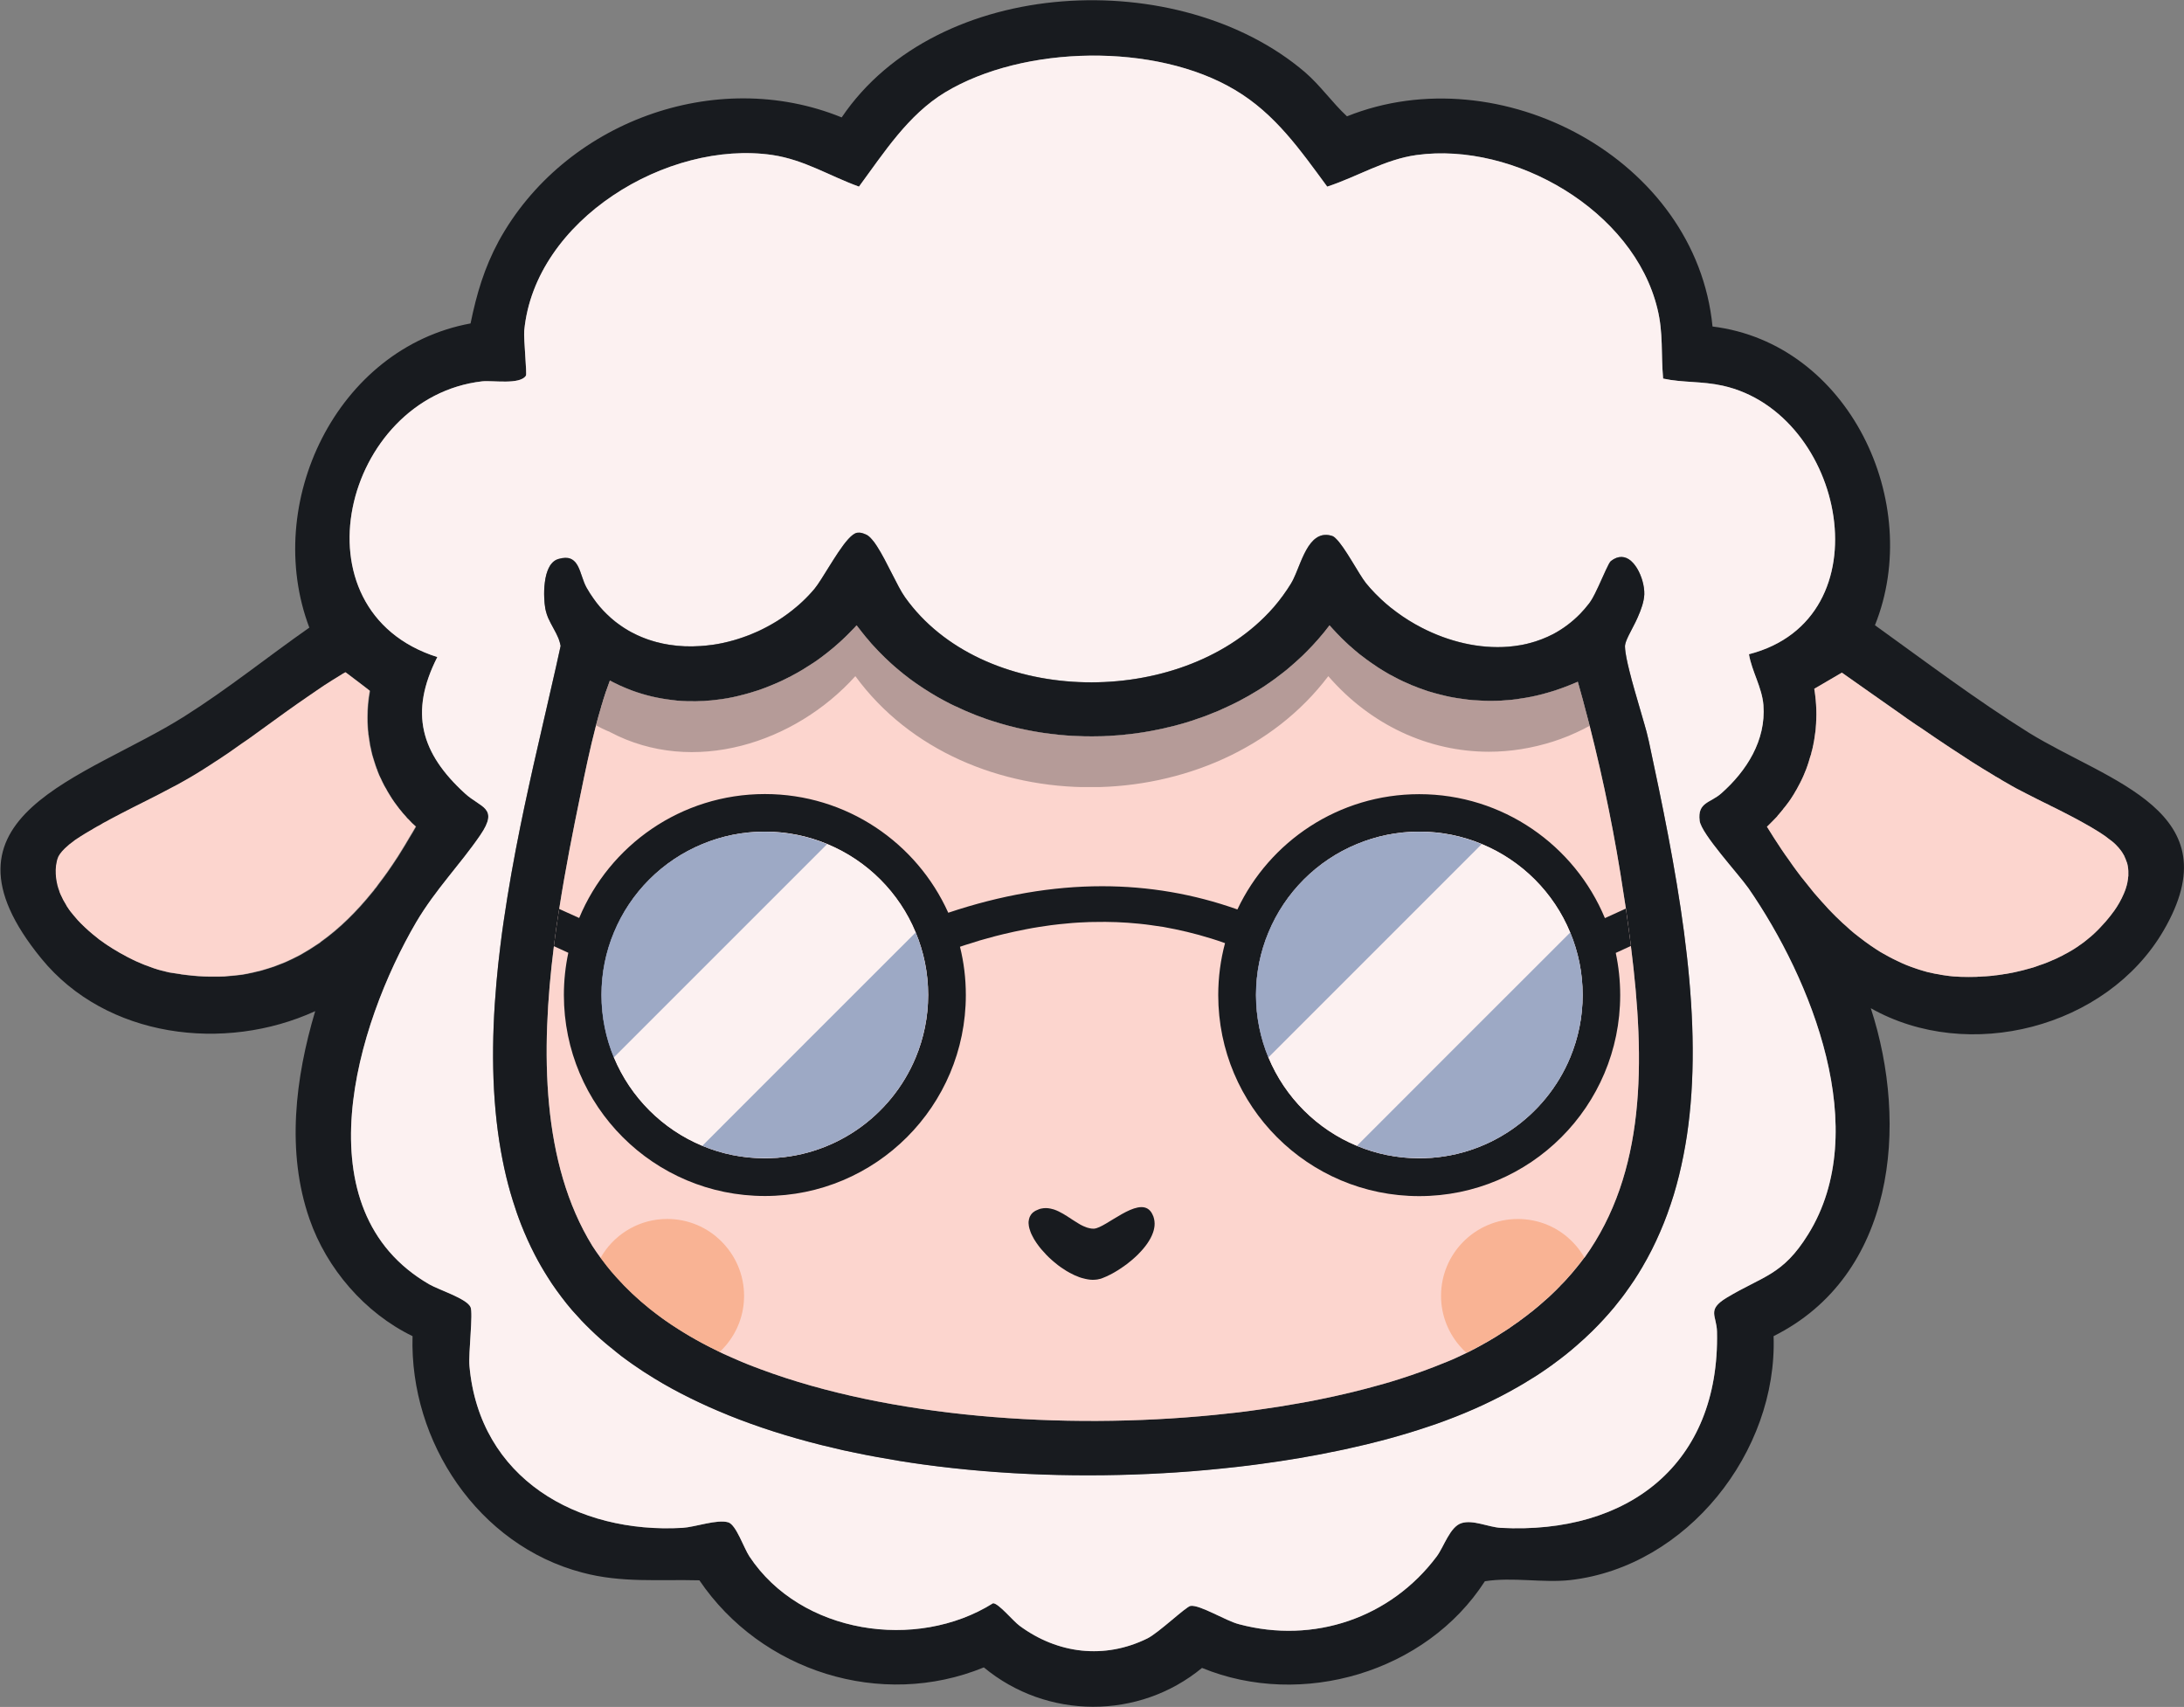 <?xml version="1.0" encoding="UTF-8" standalone="no"?>
<svg
   version="1.1"
   viewBox="0 0 715.667 559.345"
   id="svg43"
   sodipodi:docname="logo - Copy.svg"
   width="715.667"
   height="559.345"
   inkscape:version="1.3.2 (091e20e, 2023-11-25, custom)"
   xmlns:inkscape="http://www.inkscape.org/namespaces/inkscape"
   xmlns:sodipodi="http://sodipodi.sourceforge.net/DTD/sodipodi-0.dtd"
   xmlns="http://www.w3.org/2000/svg"
   xmlns:svg="http://www.w3.org/2000/svg">
  <rect x="0" y="0" width="715.667" height="559.345" fill="#808080" stroke="none"/>
  <sodipodi:namedview
     id="namedview43"
     pagecolor="#ffffff"
     bordercolor="#000000"
     borderopacity="0.25"
     inkscape:showpageshadow="2"
     inkscape:pageopacity="0.0"
     inkscape:pagecheckerboard="0"
     inkscape:deskcolor="#d1d1d1"
     inkscape:zoom="2.4678771"
     inkscape:cx="358"
     inkscape:cy="279.79513"
     inkscape:window-width="3840"
     inkscape:window-height="2036"
     inkscape:window-x="-12"
     inkscape:window-y="-12"
     inkscape:window-maximized="1"
     inkscape:current-layer="svg43" />
  <defs
     id="defs24">
    <clipPath
       id="m">
      <path
         transform="translate(-1254.7,-1186)"
         d="M 0,2000 H 2000 V 0 H 0 Z"
         id="path1" />
    </clipPath>
    <clipPath
       id="c">
      <path
         transform="translate(-1254.7,-1186.6)"
         d="M 0,2000 H 2000 V 0 H 0 Z"
         id="path2" />
    </clipPath>
    <clipPath
       id="b">
      <path
         transform="translate(-833.8,-1198.1)"
         d="M 0,2000 H 2000 V 0 H 0 Z"
         id="path3" />
    </clipPath>
    <clipPath
       id="a">
      <path
         transform="translate(-1146.8,-1127.2)"
         d="M 0,2000 H 2000 V 0 H 0 Z"
         id="path4" />
    </clipPath>
    <clipPath
       id="x">
      <path
         transform="translate(-1121,-1092.2)"
         d="M 0,2000 H 2000 V 0 H 0 Z"
         id="path5" />
    </clipPath>
    <clipPath
       id="w">
      <path
         transform="translate(-1121,-1092.2)"
         d="M 0,2000 H 2000 V 0 H 0 Z"
         id="path6" />
    </clipPath>
    <clipPath
       id="v">
      <path
         transform="translate(-1121,-1092.3)"
         d="m 1085.8,1101.7 h 35.19 v -32.87 h -35.19 z"
         id="path7" />
    </clipPath>
    <clipPath
       id="u">
      <path
         transform="matrix(1.333,0,0,-1.333,0,2666.7)"
         d="M 0,2000 H 2000 V 0 H 0 Z"
         id="path8" />
    </clipPath>
    <clipPath
       id="t">
      <path
         transform="translate(-1122.3,-1222.9)"
         d="m 878.01,1247.7 h 244.27 v -39.87 H 878.01 Z"
         id="path9" />
    </clipPath>
    <clipPath
       id="s">
      <path
         transform="matrix(1.333,0,0,-1.333,0,2666.7)"
         d="M 0,2000 H 2000 V 0 H 0 Z"
         id="path10" />
    </clipPath>
    <clipPath
       id="r">
      <path
         transform="translate(-914.46,-1082.8)"
         d="m 879.19,1101.7 h 35.276 v -32.68 H 879.19 Z"
         id="path11" />
    </clipPath>
    <clipPath
       id="q">
      <path
         transform="matrix(1.333,0,0,-1.333,0,2666.7)"
         d="M 0,2000 H 2000 V 0 H 0 Z"
         id="path12" />
    </clipPath>
    <clipPath
       id="p">
      <path
         transform="translate(-1015.4,-1100)"
         d="M 0,2000 H 2000 V 0 H 0 Z"
         id="path13" />
    </clipPath>
    <clipPath
       id="o">
      <path
         transform="translate(-1117.5,-1141.4)"
         d="M 0,2000 H 2000 V 0 H 0 Z"
         id="path14" />
    </clipPath>
    <clipPath
       id="n">
      <path
         transform="translate(-959.68,-1156.7)"
         d="M 0,2000 H 2000 V 0 H 0 Z"
         id="path15" />
    </clipPath>
    <clipPath
       id="l">
      <path
         transform="translate(-1120.6,-1156.7)"
         d="M 0,2000 H 2000 V 0 H 0 Z"
         id="path16" />
    </clipPath>
    <clipPath
       id="k">
      <path
         transform="translate(-934.91,-1193.8)"
         d="m 879.39,1196.9 h 55.521 v -55.53 H 879.39 Z"
         id="path17" />
    </clipPath>
    <clipPath
       id="j">
      <path
         transform="matrix(1.333,0,0,-1.333,0,2666.7)"
         d="M 0,2000 H 2000 V 0 H 0 Z"
         id="path18" />
    </clipPath>
    <clipPath
       id="i">
      <path
         transform="translate(-959.68,-1156.7)"
         d="m 904.17,1172.1 h 55.502 v -55.5 H 904.17 Z"
         id="path19" />
    </clipPath>
    <clipPath
       id="h">
      <path
         transform="matrix(1.333,0,0,-1.333,0,2666.7)"
         d="M 0,2000 H 2000 V 0 H 0 Z"
         id="path20" />
    </clipPath>
    <clipPath
       id="g">
      <path
         transform="translate(-1095.8,-1193.8)"
         d="m 1040.3,1196.9 h 55.52 v -55.53 h -55.52 z"
         id="path21" />
    </clipPath>
    <clipPath
       id="f">
      <path
         transform="matrix(1.333,0,0,-1.333,0,2666.7)"
         d="M 0,2000 H 2000 V 0 H 0 Z"
         id="path22" />
    </clipPath>
    <clipPath
       id="e">
      <path
         transform="translate(-1120.5,-1156.7)"
         d="m 1065,1172.1 h 55.51 v -55.5 H 1065 Z"
         id="path23" />
    </clipPath>
    <clipPath
       id="d">
      <path
         transform="matrix(1.333,0,0,-1.333,0,2666.7)"
         d="M 0,2000 H 2000 V 0 H 0 Z"
         id="path24" />
    </clipPath>
  </defs>
  <g
     transform="translate(-975.637,-876.595)"
     id="g43">
    <g
       transform="translate(0.158,78.321)"
       id="g42">
      <path
         transform="matrix(1.333,0,0,-1.333,1672.9,1085.3)"
         d="m 0,0 c 0,-0.065 0,-0.131 -0.033,-0.164 0,-0.36 -0.065,-0.688 -0.131,-1.049 l -0.098,-0.59 c -0.099,-0.36 -0.164,-0.721 -0.295,-1.082 -0.099,-0.328 -0.197,-0.655 -0.328,-0.95 -0.098,-0.197 -0.131,-0.361 -0.23,-0.558 -0.623,-1.475 -1.442,-2.917 -2.426,-4.294 -0.131,-0.131 -0.229,-0.295 -0.327,-0.426 -0.197,-0.263 -0.427,-0.558 -0.623,-0.82 -0.689,-0.885 -1.41,-1.705 -2.197,-2.524 -0.131,-0.164 -0.295,-0.328 -0.459,-0.492 -0.262,-0.262 -0.491,-0.525 -0.754,-0.754 -0.426,-0.426 -0.819,-0.787 -1.278,-1.18 -0.033,0 -0.033,-0.033 -0.033,-0.033 l -0.492,-0.393 c -0.95,-0.82 -1.967,-1.574 -3.016,-2.262 -0.065,-0.033 -0.131,-0.066 -0.164,-0.099 -0.131,-0.098 -0.262,-0.164 -0.393,-0.262 -0.394,-0.262 -0.82,-0.492 -1.213,-0.721 -0.459,-0.262 -0.918,-0.525 -1.41,-0.754 -0.033,-0.033 -0.098,-0.066 -0.131,-0.098 -0.59,-0.296 -1.213,-0.591 -1.803,-0.886 -0.262,-0.098 -0.524,-0.229 -0.787,-0.328 -0.164,-0.098 -0.295,-0.131 -0.426,-0.196 -0.426,-0.164 -0.852,-0.361 -1.278,-0.525 -0.492,-0.196 -0.984,-0.36 -1.508,-0.524 -0.131,-0.066 -0.295,-0.099 -0.427,-0.164 h -0.032 c -0.295,-0.131 -0.623,-0.23 -0.918,-0.328 -0.066,0 -0.131,-0.033 -0.197,-0.066 -0.197,-0.032 -0.426,-0.098 -0.59,-0.164 -1.279,-0.393 -2.557,-0.688 -3.868,-0.983 -0.197,-0.033 -0.394,-0.066 -0.623,-0.131 -0.558,-0.098 -1.049,-0.197 -1.606,-0.295 -0.165,0 -0.328,-0.066 -0.525,-0.066 -0.164,-0.032 -0.361,-0.065 -0.525,-0.098 h -0.098 c -0.295,-0.066 -0.59,-0.098 -0.885,-0.131 -0.033,0 -0.033,-0.033 -0.066,0 -0.164,-0.033 -0.328,-0.066 -0.524,-0.066 h -0.033 c -0.131,-0.033 -0.262,-0.033 -0.393,-0.065 -0.328,-0.033 -0.689,-0.066 -1.017,-0.099 -0.131,0 -0.295,-0.032 -0.426,-0.032 -0.361,-0.033 -0.688,-0.066 -1.049,-0.066 -0.164,0 -0.295,-0.033 -0.459,-0.033 -0.131,-0.033 -0.262,-0.033 -0.36,-0.033 h -0.525 c -0.065,0 -0.098,-0.032 -0.164,-0.032 -0.721,-0.033 -1.442,-0.033 -2.131,-0.033 -1.278,0 -2.524,0.033 -3.737,0.131 -0.656,0.066 -1.311,0.131 -1.934,0.229 -0.426,0.066 -0.853,0.132 -1.279,0.197 -0.065,0 -0.164,0.033 -0.229,0.066 -0.328,0.033 -0.656,0.098 -1.016,0.164 -0.263,0.065 -0.525,0.098 -0.755,0.164 -0.032,0 -0.065,0.032 -0.098,0.032 -0.065,0 -0.131,0.033 -0.196,0.033 -0.132,0.033 -0.263,0.066 -0.394,0.098 -0.098,0.033 -0.197,0.033 -0.262,0.033 -0.492,0.131 -0.918,0.263 -1.377,0.394 -0.623,0.196 -1.246,0.36 -1.836,0.59 -1.475,0.491 -2.95,1.082 -4.327,1.77 -0.721,0.328 -1.41,0.688 -2.098,1.049 -0.689,0.361 -1.377,0.754 -2.066,1.147 -1.737,1.082 -3.409,2.23 -5.048,3.508 -0.492,0.394 -0.984,0.787 -1.508,1.18 -0.689,0.558 -1.344,1.148 -2,1.771 -0.524,0.426 -1.049,0.918 -1.541,1.409 -0.59,0.558 -1.18,1.115 -1.737,1.705 -0.689,0.688 -1.311,1.344 -1.934,2.065 -0.263,0.263 -0.525,0.557 -0.754,0.82 -0.656,0.721 -1.246,1.409 -1.869,2.131 -0.721,0.885 -1.442,1.77 -2.131,2.655 -0.721,0.853 -1.409,1.77 -2.065,2.656 -0.689,0.917 -1.344,1.835 -1.967,2.753 -0.656,0.885 -1.279,1.803 -1.901,2.721 -1.214,1.803 -2.394,3.672 -3.508,5.475 0.262,0.229 0.492,0.426 0.721,0.688 0.131,0.099 0.229,0.23 0.328,0.328 0.131,0.131 0.262,0.262 0.393,0.394 0.328,0.327 0.656,0.688 0.984,1.016 0.065,0.098 0.131,0.164 0.196,0.229 0.033,0.033 0.033,0.066 0.033,0.099 0.197,0.164 0.361,0.36 0.492,0.557 0.197,0.197 0.393,0.426 0.524,0.623 l 0.033,0.033 c 0.131,0.131 0.23,0.262 0.328,0.426 0.393,0.459 0.754,0.918 1.082,1.377 0.098,0.131 0.196,0.262 0.295,0.393 0.328,0.459 0.623,0.885 0.918,1.377 0.262,0.394 0.492,0.787 0.721,1.213 0.033,0.033 0.033,0.065 0.066,0.098 0.065,0.132 0.131,0.23 0.196,0.328 0.295,0.525 0.59,1.082 0.853,1.607 0.295,0.557 0.524,1.081 0.787,1.639 0.229,0.557 0.458,1.114 0.688,1.672 0.197,0.557 0.426,1.147 0.59,1.704 0.131,0.394 0.262,0.82 0.361,1.213 0.098,0.262 0.163,0.525 0.262,0.787 0.065,0.295 0.131,0.557 0.196,0.852 h 0.033 c 0,0.066 0.033,0.132 0.033,0.197 0.098,0.328 0.164,0.688 0.23,1.049 0.065,0.164 0.098,0.328 0.098,0.492 0.098,0.393 0.164,0.819 0.229,1.246 0.033,0.163 0.066,0.327 0.066,0.459 0.098,0.557 0.164,1.081 0.23,1.639 0.032,0.59 0.098,1.147 0.13,1.737 v 0.197 c 0,0.229 0,0.426 0.033,0.656 0,0.426 0.033,0.852 0.033,1.278 0,1.541 -0.098,3.114 -0.295,4.721 -0.065,0.524 -0.131,1.049 -0.229,1.573 l 6.786,3.967 c 4.884,-3.409 9.736,-6.884 14.686,-10.326 0.787,-0.591 1.607,-1.148 2.426,-1.705 0.82,-0.558 1.639,-1.148 2.492,-1.672 2.327,-1.607 4.688,-3.213 7.081,-4.786 0.426,-0.295 0.885,-0.59 1.311,-0.853 0.82,-0.524 1.639,-1.082 2.459,-1.606 0.131,-0.066 0.229,-0.164 0.36,-0.23 0.099,-0.065 0.197,-0.163 0.328,-0.196 0.295,-0.23 0.59,-0.426 0.918,-0.623 0.82,-0.525 1.672,-1.049 2.524,-1.574 0.722,-0.426 1.443,-0.885 2.164,-1.311 0.689,-0.426 1.41,-0.885 2.164,-1.279 0.131,-0.098 0.262,-0.196 0.393,-0.262 0.131,-0.065 0.262,-0.131 0.394,-0.229 0.262,-0.132 0.491,-0.295 0.753,-0.426 0.755,-0.459 1.541,-0.886 2.361,-1.345 1.639,-0.885 3.344,-1.704 5.114,-2.622 0.557,-0.295 1.147,-0.59 1.77,-0.885 0.59,-0.263 1.18,-0.558 1.771,-0.885 0.59,-0.263 1.212,-0.59 1.802,-0.886 0.165,-0.098 0.296,-0.164 0.459,-0.229 3.41,-1.738 6.754,-3.508 9.54,-5.278 0.984,-0.623 1.836,-1.213 2.623,-1.869 0.033,-0.033 0.065,-0.033 0.098,-0.065 0.164,-0.131 0.394,-0.262 0.558,-0.427 0.196,-0.163 0.36,-0.327 0.557,-0.491 l 0.426,-0.426 c 0.098,-0.099 0.197,-0.197 0.262,-0.296 0.099,-0.065 0.131,-0.131 0.197,-0.196 0.098,-0.131 0.164,-0.23 0.262,-0.328 0.132,-0.164 0.23,-0.295 0.394,-0.492 0,-0.032 0.032,-0.098 0.098,-0.131 0,0 0.033,-0.033 0.033,-0.065 0.033,-0.033 0.065,-0.066 0.098,-0.132 0.164,-0.295 0.361,-0.59 0.525,-0.885 0,-0.065 0.033,-0.164 0.065,-0.196 L -0.885,4.688 V 4.59 C -0.852,4.557 -0.852,4.524 -0.82,4.491 -0.688,4.229 -0.59,3.934 -0.492,3.639 -0.393,3.442 -0.328,3.213 -0.262,3.016 -0.066,2.229 0.033,1.41 0,0.59 Z m -78.711,-88.12 c -6.262,-10.097 -11.048,-10.195 -20.031,-15.572 -4.95,-3.016 -2.458,-4.36 -2.36,-8.359 0.689,-32.521 -21.833,-49.896 -53.174,-48.224 -3.081,0.197 -6.818,2.066 -9.638,1.181 -2.852,-0.886 -4.327,-5.836 -6.097,-8.196 -11.343,-15.146 -30.226,-21.571 -48.617,-16.654 -3.278,0.82 -9.573,4.819 -11.9,4.491 -1.082,-0.131 -7.868,-6.654 -10.622,-7.999 -10.523,-5.179 -22.03,-3.802 -31.373,3.082 -1.639,1.18 -5.18,5.573 -6.556,5.573 -18.85,-11.834 -47.306,-7.54 -59.894,11.507 -1.345,2.032 -3.246,7.737 -5.18,8.359 -2.721,0.853 -8.13,-1.147 -11.245,-1.344 -25.898,-1.475 -49.928,12.13 -52.386,39.766 -0.296,3.245 0.95,12.982 0.262,14.523 -0.984,2.098 -7.639,4.163 -10.13,5.573 -31.701,18.292 -17.998,63.795 -3.213,89.07 4.852,8.163 10.688,13.998 15.736,21.375 4.655,6.818 0.131,6.655 -3.803,10.261 -10.785,9.867 -13.703,19.833 -6.753,33.504 -36.094,11.474 -23.112,63.86 11.048,67.794 2.557,0.263 9.31,-0.918 10.72,1.377 0.295,0.492 -0.59,8.95 -0.394,11.081 2.557,27.242 35.242,46.945 61.009,43.175 7.835,-1.181 13.998,-5.147 21.276,-7.77 6.163,8.36 12.031,17.604 21.112,23.145 19.342,11.67 51.862,12.26 71.335,0.59 9.835,-5.803 16.031,-14.752 22.653,-23.735 7.376,2.393 14.162,6.688 21.997,7.77 23.965,3.278 53.338,-13.638 59.173,-37.832 1.475,-5.933 0.853,-11.146 1.41,-17.145 4.917,-1.049 9.441,-0.59 14.654,-1.738 30.127,-6.72 40.322,-57.304 6.425,-66.024 0.721,-4.229 3.213,-8.097 3.573,-12.49 0.656,-8.655 -4.13,-16.195 -10.359,-21.702 -2.655,-2.393 -5.901,-2.131 -5.311,-6.754 0.426,-3.245 9.442,-12.949 11.999,-16.588 15.473,-22.39 30.553,-59.533 14.654,-85.071 m -365.59,71.86 c -0.066,-0.099 -0.164,-0.164 -0.263,-0.23 -0.262,-0.163 -0.524,-0.327 -0.754,-0.491 -1.147,-0.787 -2.327,-1.508 -3.54,-2.197 -0.131,-0.098 -0.262,-0.131 -0.394,-0.229 -0.164,-0.066 -0.327,-0.164 -0.491,-0.263 -0.164,-0.065 -0.328,-0.163 -0.459,-0.229 -0.066,-0.033 -0.131,-0.065 -0.197,-0.098 -0.295,-0.131 -0.59,-0.295 -0.852,-0.426 -1.017,-0.492 -2,-0.951 -3.016,-1.312 -1.016,-0.426 -2.033,-0.787 -3.049,-1.082 -1.082,-0.36 -2.197,-0.655 -3.311,-0.885 -0.066,-0.033 -0.164,-0.065 -0.23,-0.065 -0.098,-0.033 -0.229,-0.066 -0.327,-0.066 -0.263,-0.065 -0.525,-0.131 -0.787,-0.164 -0.131,-0.033 -0.328,-0.098 -0.459,-0.098 -0.361,-0.066 -0.689,-0.131 -1.082,-0.197 -0.262,-0.033 -0.524,-0.065 -0.787,-0.098 -0.393,-0.066 -0.787,-0.099 -1.147,-0.131 -0.754,-0.066 -1.475,-0.131 -2.229,-0.197 -0.132,-0.033 -0.263,-0.033 -0.427,-0.033 -0.688,-0.033 -1.344,-0.033 -2.032,-0.033 -1.869,-0.032 -3.737,0.033 -5.672,0.23 -0.95,0.098 -1.868,0.197 -2.786,0.328 -0.131,0.033 -0.197,0.033 -0.295,0.065 -0.59,0.066 -1.18,0.164 -1.77,0.263 -0.295,0.032 -0.558,0.065 -0.853,0.131 -0.655,0.131 -1.278,0.328 -1.999,0.491 -0.263,0.066 -0.558,0.164 -0.853,0.23 -0.295,0.098 -0.524,0.197 -0.819,0.262 -0.23,0.098 -0.427,0.164 -0.623,0.23 -1.246,0.426 -2.525,0.918 -3.803,1.508 -0.59,0.262 -1.147,0.557 -1.738,0.852 -0.196,0.098 -0.393,0.197 -0.59,0.295 -0.164,0.098 -0.328,0.164 -0.459,0.262 -0.459,0.23 -0.852,0.459 -1.278,0.689 -0.394,0.229 -0.787,0.459 -1.148,0.688 -0.131,0.066 -0.262,0.131 -0.393,0.23 -0.033,0.032 -0.131,0.065 -0.164,0.098 -0.393,0.229 -0.787,0.492 -1.18,0.754 -0.557,0.361 -1.115,0.754 -1.639,1.147 -0.23,0.131 -0.492,0.328 -0.689,0.492 -0.131,0.099 -0.262,0.197 -0.393,0.328 -1.41,1.082 -2.754,2.295 -3.967,3.508 -0.262,0.262 -0.492,0.524 -0.721,0.754 -0.328,0.393 -0.688,0.787 -1.016,1.18 -0.557,0.656 -1.082,1.311 -1.508,2 -0.131,0.164 -0.23,0.327 -0.295,0.491 -0.558,0.886 -1.017,1.738 -1.41,2.656 -0.131,0.295 -0.262,0.59 -0.328,0.852 -0.032,0.098 -0.065,0.164 -0.065,0.23 -0.099,0.196 -0.131,0.393 -0.197,0.557 -0.033,0.131 -0.066,0.229 -0.098,0.36 -0.033,0.033 -0.033,0.066 -0.033,0.099 0,0.033 -0.033,0.033 -0.033,0.098 -0.033,0.131 -0.065,0.23 -0.065,0.361 -0.033,0.098 -0.066,0.164 -0.066,0.229 -0.033,0.132 -0.065,0.23 -0.065,0.328 -0.066,0.459 -0.165,0.885 -0.197,1.344 0,0.164 0,0.361 -0.033,0.525 -0.033,0.721 -0.033,1.41 0.065,2.163 0.033,0.23 0.099,0.459 0.132,0.689 0.033,0.164 0.065,0.36 0.098,0.524 0.066,0.132 0.066,0.197 0.098,0.328 0,0.066 0.033,0.131 0.099,0.197 -0.033,0.033 -0.033,0.033 0,0.065 0,0.066 0.032,0.132 0.065,0.197 0.066,0.197 0.164,0.328 0.263,0.492 0.065,0.131 0.131,0.229 0.229,0.36 0.295,0.394 0.656,0.853 1.115,1.279 0.131,0.131 0.262,0.262 0.393,0.361 0.492,0.491 1.049,0.918 1.639,1.344 0.066,0.065 0.099,0.065 0.131,0.098 0.099,0.099 0.197,0.131 0.262,0.23 0.066,0 0.132,0.065 0.197,0.131 0.82,0.557 1.672,1.082 2.459,1.573 0.262,0.164 0.524,0.295 0.787,0.459 0.196,0.099 0.393,0.23 0.557,0.328 0.131,0.033 0.197,0.131 0.295,0.164 0.197,0.131 0.361,0.23 0.525,0.328 0.098,0.065 0.196,0.098 0.295,0.164 0.328,0.196 0.655,0.393 1.016,0.557 0.328,0.197 0.655,0.393 0.983,0.59 0.361,0.164 0.689,0.361 1.017,0.525 0.033,0 0.033,0.032 0.033,0.032 0.196,0.099 0.393,0.197 0.59,0.328 0.786,0.426 1.606,0.853 2.425,1.279 4.262,2.229 8.622,4.294 12.851,6.589 0.918,0.459 1.836,0.951 2.721,1.475 1.017,0.59 2.066,1.148 3.049,1.771 1.18,0.721 2.393,1.475 3.541,2.229 0.393,0.262 0.786,0.492 1.147,0.754 0.754,0.459 1.475,0.95 2.196,1.442 0.361,0.23 0.722,0.492 1.082,0.721 l 3.639,2.558 c 0.754,0.491 1.541,1.049 2.262,1.573 0.787,0.59 1.541,1.115 2.262,1.639 3.934,2.852 7.835,5.704 11.835,8.425 1.213,0.853 2.458,1.672 3.704,2.525 1.279,0.819 2.557,1.639 3.869,2.426 0.426,0.262 0.819,0.524 1.278,0.753 l 2.983,-2.261 1.934,-1.476 1.049,-0.819 c -0.393,-2.131 -0.59,-4.295 -0.59,-6.458 0,-0.787 0,-1.574 0.066,-2.361 0.033,-0.491 0.065,-1.016 0.131,-1.508 0,-0.262 0.033,-0.492 0.098,-0.721 0,-0.164 0.033,-0.295 0.066,-0.492 0.066,-0.426 0.098,-0.819 0.197,-1.245 l 0.032,-0.328 c 0.033,-0.263 0.099,-0.525 0.164,-0.754 0.132,-0.689 0.295,-1.377 0.459,-2.033 0.066,-0.131 0.099,-0.295 0.131,-0.426 0.066,-0.164 0.099,-0.361 0.164,-0.524 0.066,-0.164 0.099,-0.328 0.164,-0.525 0.033,-0.098 0.033,-0.197 0.099,-0.295 0.098,-0.393 0.262,-0.82 0.393,-1.18 0.033,-0.131 0.066,-0.295 0.164,-0.394 0.033,-0.164 0.098,-0.295 0.131,-0.426 0.099,-0.229 0.164,-0.426 0.262,-0.655 0.099,-0.296 0.23,-0.558 0.361,-0.82 0.033,-0.098 0.066,-0.197 0.131,-0.262 0.131,-0.263 0.262,-0.558 0.393,-0.853 0.033,-0.065 0.066,-0.131 0.099,-0.196 0.131,-0.263 0.229,-0.459 0.36,-0.722 0.164,-0.295 0.328,-0.622 0.525,-0.917 0.197,-0.427 0.459,-0.82 0.688,-1.214 0.23,-0.393 0.492,-0.819 0.754,-1.212 0.197,-0.296 0.427,-0.59 0.623,-0.918 0.197,-0.263 0.394,-0.525 0.59,-0.787 0.066,-0.131 0.131,-0.197 0.23,-0.295 0.197,-0.295 0.426,-0.59 0.688,-0.885 0.361,-0.459 0.754,-0.951 1.213,-1.41 0.099,-0.131 0.197,-0.262 0.295,-0.361 0.131,-0.164 0.263,-0.295 0.426,-0.426 0.558,-0.623 1.148,-1.213 1.804,-1.77 -0.296,-0.492 -0.558,-0.984 -0.853,-1.475 -0.262,-0.459 -0.557,-0.918 -0.852,-1.41 -0.164,-0.262 -0.262,-0.492 -0.426,-0.721 -0.328,-0.557 -0.623,-1.082 -0.984,-1.639 -0.819,-1.377 -1.705,-2.754 -2.622,-4.098 -0.394,-0.59 -0.787,-1.18 -1.213,-1.77 -0.656,-0.918 -1.345,-1.869 -2.033,-2.754 -0.164,-0.23 -0.295,-0.426 -0.459,-0.623 -0.229,-0.328 -0.459,-0.656 -0.721,-0.918 -0.066,-0.131 -0.131,-0.197 -0.197,-0.295 -0.131,-0.164 -0.262,-0.295 -0.36,-0.426 -3.836,-4.754 -8.032,-8.917 -12.687,-12.228 m 419.85,51.469 c -13.015,8.13 -25.341,17.44 -37.831,26.423 12.097,30.094 -6.393,69.302 -39.93,73.433 -3.999,41.241 -52.288,66.746 -89.857,51.666 -3.639,3.376 -6.524,7.572 -10.327,10.851 -30.815,26.324 -90.283,23.8 -113.89,-11.114 -31.012,12.622 -68.319,-1.213 -84.317,-30.422 -3.541,-6.589 -5.409,-12.884 -6.917,-20.227 -32.947,-6.065 -51.174,-44.224 -39.634,-74.777 -10.294,-7.213 -20.031,-15.08 -30.685,-21.801 -24.194,-15.309 -63.992,-24.325 -35.176,-59.566 15.932,-19.506 45.011,-23.112 67.303,-12.916 -4.885,-16.392 -7.147,-34.554 -1.41,-51.076 4.229,-12.228 13.638,-23.145 25.341,-28.816 -0.754,-25.997 16.195,-51.436 41.733,-58.124 9.671,-2.59 18.85,-1.639 28.783,-1.901 15.178,-22.391 44.65,-31.767 69.926,-21.407 15.473,-12.851 38.126,-12.917 53.632,-0.131 24.489,-10.065 55.108,-1.082 69.532,21.308 6.852,1.082 14.195,-0.459 21.047,0.295 28.652,3.311 50.911,31.504 49.928,59.96 29.865,14.916 33.274,51.862 23.899,80.613 23.997,-13.572 57.959,-4.852 71.925,19.014 17.211,29.439 -13.408,36.585 -33.078,48.715"
         clip-path="url(#m)"
         fill="#181b1f"
         id="path25" />
      <path
         transform="matrix(1.333,0,0,-1.333,1672.9,1084.5)"
         d="m 0,0 v -0.59 c 0,-0.066 0,-0.131 -0.033,-0.164 0,-0.361 -0.065,-0.689 -0.131,-1.049 l -0.098,-0.59 c -0.099,-0.361 -0.164,-0.721 -0.295,-1.082 -0.099,-0.328 -0.197,-0.656 -0.328,-0.951 -0.098,-0.196 -0.131,-0.36 -0.23,-0.557 -0.623,-1.475 -1.442,-2.918 -2.426,-4.295 -0.131,-0.131 -0.229,-0.295 -0.327,-0.426 -0.197,-0.262 -0.427,-0.557 -0.623,-0.819 -0.689,-0.886 -1.41,-1.705 -2.197,-2.525 -0.131,-0.164 -0.295,-0.327 -0.459,-0.491 -0.262,-0.263 -0.491,-0.525 -0.754,-0.754 -0.426,-0.427 -0.819,-0.787 -1.278,-1.181 -0.033,0 -0.033,-0.032 -0.033,-0.032 -0.164,-0.131 -0.328,-0.262 -0.492,-0.394 -0.95,-0.819 -1.967,-1.573 -3.016,-2.262 -0.065,-0.033 -0.131,-0.065 -0.164,-0.098 -0.131,-0.098 -0.262,-0.164 -0.393,-0.262 -0.394,-0.263 -0.82,-0.492 -1.213,-0.722 -0.459,-0.262 -0.918,-0.524 -1.41,-0.754 -0.033,-0.032 -0.098,-0.065 -0.131,-0.098 -0.59,-0.295 -1.213,-0.59 -1.803,-0.885 -0.262,-0.098 -0.524,-0.23 -0.787,-0.328 -0.164,-0.098 -0.295,-0.131 -0.426,-0.196 -0.426,-0.165 -0.852,-0.361 -1.278,-0.525 -0.492,-0.197 -0.984,-0.361 -1.508,-0.525 -0.131,-0.065 -0.295,-0.098 -0.427,-0.164 h -0.032 c -0.295,-0.131 -0.623,-0.229 -0.918,-0.327 -0.066,0 -0.131,-0.033 -0.197,-0.066 -0.197,-0.033 -0.426,-0.098 -0.59,-0.164 -1.279,-0.393 -2.557,-0.688 -3.868,-0.983 -0.197,-0.033 -0.394,-0.066 -0.623,-0.131 -0.558,-0.099 -1.049,-0.197 -1.606,-0.296 -0.165,0 -0.328,-0.065 -0.525,-0.065 -0.164,-0.033 -0.361,-0.066 -0.525,-0.098 h -0.098 c -0.295,-0.066 -0.59,-0.099 -0.885,-0.132 -0.033,0 -0.033,-0.032 -0.066,0 -0.164,-0.032 -0.328,-0.065 -0.524,-0.065 h -0.033 c -0.131,-0.033 -0.262,-0.033 -0.393,-0.066 -0.328,-0.033 -0.689,-0.065 -1.017,-0.098 -0.131,0 -0.295,-0.033 -0.426,-0.033 -0.361,-0.033 -0.688,-0.065 -1.049,-0.065 -0.164,0 -0.295,-0.033 -0.459,-0.033 -0.131,-0.033 -0.262,-0.033 -0.36,-0.033 h -0.525 c -0.065,0 -0.098,-0.033 -0.164,-0.033 -0.721,-0.032 -1.442,-0.032 -2.131,-0.032 -1.278,0 -2.524,0.032 -3.737,0.131 -0.656,0.065 -1.311,0.131 -1.934,0.229 -0.426,0.066 -0.853,0.131 -1.279,0.197 -0.065,0 -0.164,0.033 -0.229,0.065 -0.328,0.033 -0.656,0.099 -1.016,0.164 -0.263,0.066 -0.525,0.099 -0.755,0.164 -0.032,0 -0.065,0.033 -0.098,0.033 -0.065,0 -0.131,0.033 -0.196,0.033 -0.132,0.033 -0.263,0.065 -0.394,0.098 -0.098,0.033 -0.197,0.033 -0.262,0.033 -0.492,0.131 -0.918,0.262 -1.377,0.393 -0.623,0.197 -1.246,0.361 -1.836,0.59 -1.475,0.492 -2.95,1.082 -4.327,1.771 -0.721,0.327 -1.41,0.688 -2.098,1.049 -0.689,0.36 -1.377,0.754 -2.066,1.147 -1.737,1.082 -3.409,2.229 -5.048,3.508 -0.492,0.393 -0.984,0.787 -1.508,1.18 -0.689,0.557 -1.344,1.147 -2,1.77 -0.524,0.426 -1.049,0.918 -1.541,1.41 -0.59,0.557 -1.18,1.115 -1.737,1.705 -0.689,0.688 -1.311,1.344 -1.934,2.065 -0.263,0.262 -0.525,0.557 -0.754,0.819 -0.656,0.722 -1.246,1.41 -1.869,2.131 -0.721,0.885 -1.442,1.771 -2.131,2.656 -0.721,0.852 -1.409,1.77 -2.065,2.655 -0.689,0.918 -1.344,1.836 -1.967,2.754 -0.656,0.885 -1.279,1.803 -1.901,2.721 -1.214,1.803 -2.394,3.672 -3.508,5.475 0.262,0.229 0.492,0.426 0.721,0.688 0.131,0.098 0.229,0.23 0.328,0.328 l 0.393,0.393 c 0.328,0.328 0.656,0.689 0.984,1.017 0.065,0.098 0.131,0.164 0.196,0.229 0.033,0.033 0.033,0.066 0.033,0.098 0.197,0.164 0.361,0.361 0.492,0.558 0.197,0.196 0.393,0.426 0.524,0.623 l 0.033,0.032 c 0.131,0.131 0.23,0.263 0.328,0.427 0.393,0.459 0.754,0.917 1.082,1.376 0.098,0.132 0.196,0.263 0.295,0.394 0.328,0.459 0.623,0.885 0.918,1.377 0.262,0.393 0.492,0.786 0.721,1.213 0.033,0.032 0.033,0.065 0.066,0.098 0.065,0.131 0.131,0.229 0.196,0.328 0.295,0.524 0.59,1.082 0.853,1.606 0.295,0.557 0.524,1.082 0.787,1.639 0.229,0.558 0.458,1.115 0.688,1.672 0.197,0.558 0.426,1.148 0.59,1.705 0.131,0.393 0.262,0.819 0.361,1.213 0.098,0.262 0.163,0.524 0.262,0.787 0.065,0.295 0.131,0.557 0.196,0.852 h 0.033 c 0,0.066 0.033,0.131 0.033,0.197 0.098,0.328 0.164,0.688 0.23,1.049 0.065,0.164 0.098,0.328 0.098,0.492 0.098,0.393 0.164,0.819 0.229,1.245 0.033,0.164 0.066,0.328 0.066,0.459 0.098,0.558 0.164,1.082 0.23,1.639 0.032,0.591 0.098,1.148 0.13,1.738 v 0.197 c 0,0.229 0,0.426 0.033,0.655 0,0.426 0.033,0.853 0.033,1.279 0,1.541 -0.098,3.114 -0.295,4.72 -0.065,0.525 -0.131,1.05 -0.229,1.574 l 6.786,3.967 c 4.884,-3.41 9.736,-6.885 14.686,-10.327 0.787,-0.59 1.607,-1.147 2.426,-1.705 0.82,-0.557 1.639,-1.147 2.492,-1.672 2.327,-1.606 4.688,-3.212 7.081,-4.786 0.426,-0.295 0.885,-0.59 1.311,-0.852 0.82,-0.525 1.639,-1.082 2.459,-1.606 0.131,-0.066 0.229,-0.164 0.36,-0.23 0.099,-0.066 0.197,-0.164 0.328,-0.197 0.295,-0.229 0.59,-0.426 0.918,-0.622 0.82,-0.525 1.672,-1.05 2.524,-1.574 0.722,-0.426 1.443,-0.885 2.164,-1.311 0.689,-0.427 1.41,-0.886 2.164,-1.279 0.131,-0.098 0.262,-0.197 0.393,-0.262 0.131,-0.066 0.262,-0.131 0.394,-0.23 0.262,-0.131 0.491,-0.295 0.753,-0.426 0.755,-0.459 1.541,-0.885 2.361,-1.344 1.639,-0.885 3.344,-1.705 5.114,-2.623 0.557,-0.294 1.147,-0.59 1.77,-0.885 0.59,-0.262 1.18,-0.557 1.771,-0.885 0.59,-0.262 1.212,-0.59 1.802,-0.885 0.165,-0.098 0.296,-0.164 0.459,-0.229 3.41,-1.738 6.754,-3.508 9.54,-5.278 0.984,-0.623 1.836,-1.213 2.623,-1.869 0.033,-0.033 0.065,-0.033 0.098,-0.066 0.164,-0.131 0.394,-0.262 0.558,-0.426 0.196,-0.164 0.36,-0.328 0.557,-0.492 0.164,-0.163 0.295,-0.295 0.426,-0.426 0.098,-0.098 0.197,-0.196 0.262,-0.295 0.099,-0.065 0.131,-0.131 0.197,-0.197 0.098,-0.131 0.164,-0.229 0.262,-0.327 0.132,-0.164 0.23,-0.295 0.394,-0.492 0,-0.033 0.032,-0.098 0.098,-0.131 0,0 0.033,-0.033 0.033,-0.066 0.033,-0.033 0.065,-0.065 0.098,-0.131 0.164,-0.295 0.361,-0.59 0.525,-0.885 0,-0.065 0.033,-0.164 0.065,-0.197 C -0.918,4.13 -0.918,4.13 -0.885,4.098 V 3.999 C -0.852,3.967 -0.852,3.934 -0.82,3.901 -0.688,3.639 -0.59,3.344 -0.492,3.049 -0.393,2.852 -0.328,2.623 -0.262,2.426 -0.066,1.639 0.033,0.82 0,0"
         clip-path="url(#c)"
         fill="#fcd5ce"
         id="path26" />
      <path
         transform="matrix(1.333,0,0,-1.333,1111.7,1069.1)"
         d="m 0,0 c -0.295,-0.492 -0.557,-0.984 -0.852,-1.475 -0.263,-0.459 -0.558,-0.918 -0.853,-1.41 -0.164,-0.262 -0.262,-0.492 -0.426,-0.721 -0.328,-0.557 -0.623,-1.082 -0.983,-1.639 -0.82,-1.377 -1.705,-2.754 -2.623,-4.098 -0.393,-0.59 -0.787,-1.18 -1.213,-1.77 -0.656,-0.918 -1.344,-1.869 -2.032,-2.754 -0.164,-0.23 -0.296,-0.426 -0.459,-0.623 -0.23,-0.328 -0.459,-0.656 -0.722,-0.918 -0.065,-0.131 -0.131,-0.196 -0.196,-0.295 -0.132,-0.164 -0.263,-0.295 -0.361,-0.426 -3.836,-4.754 -8.032,-8.917 -12.687,-12.228 -0.065,-0.098 -0.164,-0.164 -0.262,-0.229 -0.262,-0.164 -0.525,-0.328 -0.754,-0.492 -1.147,-0.787 -2.328,-1.508 -3.541,-2.197 -0.131,-0.098 -0.262,-0.131 -0.393,-0.229 -0.164,-0.066 -0.328,-0.164 -0.492,-0.262 -0.164,-0.066 -0.328,-0.164 -0.459,-0.23 -0.065,-0.033 -0.131,-0.065 -0.196,-0.098 -0.296,-0.131 -0.591,-0.295 -0.853,-0.426 -1.016,-0.492 -2,-0.951 -3.016,-1.312 -1.016,-0.426 -2.032,-0.787 -3.049,-1.082 -1.081,-0.36 -2.196,-0.655 -3.311,-0.885 -0.065,-0.033 -0.164,-0.065 -0.229,-0.065 -0.099,-0.033 -0.23,-0.066 -0.328,-0.066 -0.262,-0.065 -0.525,-0.131 -0.787,-0.164 -0.131,-0.032 -0.328,-0.098 -0.459,-0.098 -0.36,-0.066 -0.688,-0.131 -1.082,-0.197 -0.262,-0.033 -0.524,-0.065 -0.786,-0.098 -0.394,-0.066 -0.787,-0.098 -1.148,-0.131 -0.754,-0.066 -1.475,-0.131 -2.229,-0.197 -0.131,-0.033 -0.262,-0.033 -0.426,-0.033 -0.689,-0.033 -1.344,-0.033 -2.033,-0.033 -1.868,-0.032 -3.737,0.033 -5.671,0.23 -0.951,0.098 -1.869,0.197 -2.787,0.328 -0.131,0.033 -0.196,0.033 -0.295,0.065 -0.59,0.066 -1.18,0.164 -1.77,0.263 -0.295,0.032 -0.557,0.065 -0.852,0.131 -0.656,0.131 -1.279,0.328 -2,0.491 -0.262,0.066 -0.557,0.164 -0.852,0.23 -0.295,0.098 -0.525,0.197 -0.82,0.262 -0.229,0.099 -0.426,0.164 -0.623,0.23 -1.246,0.426 -2.524,0.918 -3.803,1.508 -0.59,0.262 -1.147,0.557 -1.737,0.852 -0.197,0.098 -0.393,0.197 -0.59,0.295 -0.164,0.098 -0.328,0.164 -0.459,0.262 -0.459,0.23 -0.853,0.459 -1.279,0.689 -0.393,0.229 -0.786,0.459 -1.147,0.688 -0.131,0.066 -0.262,0.131 -0.393,0.23 -0.033,0.032 -0.132,0.065 -0.164,0.098 -0.394,0.23 -0.787,0.492 -1.181,0.754 -0.557,0.361 -1.114,0.754 -1.639,1.148 -0.229,0.131 -0.491,0.327 -0.688,0.491 -0.131,0.099 -0.262,0.197 -0.393,0.328 -1.41,1.082 -2.754,2.295 -3.967,3.508 -0.263,0.262 -0.492,0.524 -0.722,0.754 -0.327,0.393 -0.688,0.787 -1.016,1.18 -0.557,0.656 -1.081,1.311 -1.508,2 -0.131,0.164 -0.229,0.328 -0.295,0.491 -0.557,0.886 -1.016,1.738 -1.409,2.656 -0.132,0.295 -0.263,0.59 -0.328,0.852 -0.033,0.098 -0.066,0.164 -0.066,0.23 -0.098,0.196 -0.131,0.393 -0.197,0.557 -0.032,0.131 -0.065,0.23 -0.098,0.361 -0.033,0.032 -0.033,0.065 -0.033,0.098 0,0.033 -0.032,0.033 -0.032,0.098 -0.033,0.132 -0.066,0.23 -0.066,0.361 -0.033,0.098 -0.066,0.164 -0.066,0.229 -0.032,0.132 -0.065,0.23 -0.065,0.328 -0.066,0.459 -0.164,0.885 -0.197,1.344 0,0.164 0,0.361 -0.033,0.525 -0.032,0.721 -0.032,1.41 0.066,2.163 0.033,0.23 0.098,0.459 0.131,0.689 0.033,0.164 0.066,0.361 0.098,0.524 0.066,0.132 0.066,0.197 0.099,0.328 0,0.066 0.033,0.131 0.098,0.197 -0.033,0.033 -0.033,0.033 0,0.065 0,0.066 0.033,0.132 0.066,0.197 0.065,0.197 0.164,0.328 0.262,0.492 0.065,0.131 0.131,0.229 0.229,0.361 0.295,0.393 0.656,0.852 1.115,1.278 0.131,0.131 0.262,0.262 0.393,0.361 0.492,0.492 1.049,0.918 1.64,1.344 0.065,0.065 0.098,0.065 0.131,0.098 0.098,0.099 0.196,0.131 0.262,0.23 0.065,0 0.131,0.065 0.197,0.131 0.819,0.557 1.672,1.082 2.458,1.573 0.263,0.164 0.525,0.295 0.787,0.459 0.197,0.099 0.394,0.23 0.558,0.328 0.131,0.033 0.196,0.131 0.294,0.164 0.197,0.131 0.361,0.23 0.525,0.328 0.098,0.065 0.197,0.098 0.295,0.164 0.328,0.197 0.656,0.393 1.016,0.557 0.328,0.197 0.656,0.393 0.984,0.59 0.36,0.164 0.688,0.361 1.016,0.525 0.033,0 0.033,0.032 0.033,0.032 0.197,0.099 0.393,0.197 0.59,0.328 0.787,0.427 1.606,0.853 2.426,1.279 4.262,2.229 8.622,4.295 12.851,6.589 0.918,0.459 1.835,0.951 2.721,1.475 1.016,0.59 2.065,1.148 3.049,1.771 1.18,0.721 2.393,1.475 3.54,2.229 0.393,0.262 0.787,0.492 1.147,0.754 0.754,0.459 1.476,0.951 2.197,1.442 0.361,0.23 0.721,0.492 1.082,0.722 l 3.638,2.557 c 0.755,0.491 1.541,1.049 2.263,1.573 0.786,0.59 1.54,1.115 2.262,1.639 3.933,2.852 7.835,5.704 11.834,8.425 1.213,0.853 2.459,1.672 3.705,2.525 1.278,0.819 2.557,1.639 3.868,2.426 0.426,0.262 0.82,0.524 1.278,0.754 l 2.984,-2.262 1.934,-1.475 1.049,-0.82 c -0.393,-2.131 -0.59,-4.295 -0.59,-6.458 0,-0.787 0,-1.574 0.065,-2.361 0.033,-0.491 0.066,-1.016 0.132,-1.508 0,-0.262 0.032,-0.492 0.098,-0.721 0,-0.164 0.033,-0.295 0.065,-0.492 0.066,-0.426 0.099,-0.819 0.197,-1.245 l 0.033,-0.328 c 0.033,-0.262 0.098,-0.525 0.164,-0.754 0.131,-0.689 0.295,-1.377 0.459,-2.033 0.065,-0.131 0.098,-0.295 0.131,-0.426 0.065,-0.164 0.098,-0.36 0.164,-0.524 0.065,-0.164 0.098,-0.328 0.164,-0.525 0.033,-0.098 0.033,-0.197 0.098,-0.295 0.099,-0.393 0.262,-0.82 0.393,-1.18 0.033,-0.131 0.066,-0.295 0.164,-0.394 0.033,-0.164 0.099,-0.295 0.132,-0.426 0.098,-0.229 0.163,-0.426 0.262,-0.655 0.098,-0.296 0.229,-0.558 0.36,-0.82 0.033,-0.098 0.066,-0.197 0.131,-0.262 0.132,-0.263 0.263,-0.558 0.394,-0.853 0.033,-0.065 0.065,-0.131 0.098,-0.196 0.131,-0.263 0.23,-0.459 0.361,-0.721 C -7.671,9.9 -7.507,9.573 -7.31,9.278 -7.114,8.851 -6.852,8.458 -6.622,8.065 -6.393,7.671 -6.13,7.245 -5.868,6.852 -5.671,6.557 -5.442,6.262 -5.245,5.934 -5.048,5.672 -4.852,5.409 -4.655,5.147 -4.59,5.016 -4.524,4.95 -4.426,4.852 -4.229,4.557 -4,4.262 -3.737,3.967 -3.377,3.508 -2.983,3.016 -2.524,2.557 -2.426,2.426 -2.328,2.295 -2.229,2.197 -2.098,2.032 -1.967,1.901 -1.803,1.77 -1.246,1.147 -0.656,0.557 0,0"
         clip-path="url(#b)"
         fill="#fcd5ce"
         id="path27" />
      <path
         transform="matrix(1.333,0,0,-1.333,1529.1,1163.7)"
         d="m 0,0 c -0.189,-1.682 -0.392,-3.336 -0.638,-4.99 -0.508,-3.321 -1.146,-6.585 -1.929,-9.776 -0.392,-1.595 -0.827,-3.162 -1.291,-4.728 -0.479,-1.567 -0.987,-3.104 -1.552,-4.627 v -0.015 c -0.551,-1.523 -1.146,-3.031 -1.799,-4.511 -0.638,-1.494 -1.32,-2.959 -2.06,-4.409 -0.739,-1.451 -1.508,-2.872 -2.335,-4.279 -0.609,-1.059 -1.262,-2.103 -1.943,-3.133 -0.682,-1.03 -1.393,-2.045 -2.118,-3.046 v -0.014 c -0.305,-0.421 -0.624,-0.842 -0.928,-1.248 -0.639,-0.827 -1.277,-1.639 -1.944,-2.451 -1.682,-2.016 -3.496,-3.989 -5.425,-5.889 -1.247,-1.218 -2.553,-2.422 -3.902,-3.583 -1.755,-1.537 -3.64,-3.031 -5.613,-4.453 l -0.029,-0.029 c 0,0 0,-0.014 -0.014,-0.014 -0.914,-0.667 -1.842,-1.32 -2.8,-1.958 -0.478,-0.319 -0.957,-0.639 -1.45,-0.958 -0.986,-0.623 -1.987,-1.247 -3.017,-1.856 -0.508,-0.305 -1.03,-0.609 -1.552,-0.899 -5.251,-3.017 -11.096,-5.759 -17.58,-8.167 -1.392,-0.522 -2.814,-1.03 -4.293,-1.508 -2.945,-1.001 -6.034,-1.944 -9.254,-2.829 -0.812,-0.232 -1.625,-0.449 -2.437,-0.652 -2.321,-0.609 -4.685,-1.19 -7.122,-1.712 -1.16,-0.275 -2.335,-0.536 -3.539,-0.769 -1.508,-0.319 -3.031,-0.623 -4.569,-0.913 -1.537,-0.29 -3.089,-0.566 -4.67,-0.842 h -0.015 c -1.566,-0.261 -3.162,-0.522 -4.772,-0.768 -1.61,-0.247 -3.234,-0.479 -4.874,-0.697 -1.914,-0.261 -3.858,-0.507 -5.816,-0.725 -2.437,-0.275 -4.917,-0.522 -7.397,-0.754 -2.495,-0.232 -5.019,-0.435 -7.543,-0.595 -1.03,-0.072 -2.045,-0.13 -3.075,-0.188 -19.363,-1.103 -39.699,-0.522 -59.15,2.146 -1.885,0.261 -3.771,0.537 -5.642,0.842 -1.871,0.304 -3.728,0.638 -5.584,0.971 -0.928,0.16 -1.857,0.334 -2.785,0.523 -0.928,0.174 -1.842,0.362 -2.771,0.565 -0.928,0.174 -1.856,0.377 -2.77,0.581 -1.813,0.42 -3.597,0.841 -5.381,1.276 -8.065,2.016 -15.781,4.467 -23.019,7.397 -0.015,0 -0.015,0.015 -0.015,0.015 -1.61,0.653 -3.176,1.32 -4.743,2.016 -1.552,0.696 -3.075,1.421 -4.583,2.161 -3.002,1.48 -5.903,3.061 -8.674,4.758 -1.842,1.131 -3.626,2.291 -5.367,3.51 -0.464,0.333 -0.928,0.652 -1.392,0.986 -0.464,0.334 -0.914,0.667 -1.378,1.015 -0.45,0.334 -0.899,0.697 -1.334,1.059 -0.45,0.363 -0.885,0.726 -1.32,1.103 h -0.015 c -1.726,1.392 -3.379,2.857 -4.96,4.38 -0.392,0.363 -0.784,0.754 -1.175,1.16 -0.377,0.392 -0.755,0.784 -1.146,1.175 v 0.015 c -0.74,0.783 -1.465,1.595 -2.19,2.408 -0.914,1.058 -1.784,2.146 -2.611,3.249 -0.827,1.088 -1.625,2.204 -2.393,3.336 -0.392,0.58 -0.769,1.16 -1.117,1.74 -0.552,0.871 -1.074,1.741 -1.581,2.626 -0.508,0.884 -1.001,1.784 -1.465,2.683 -1.248,2.408 -2.365,4.903 -3.365,7.441 -0.74,1.915 -1.422,3.858 -2.031,5.831 -0.827,2.625 -1.523,5.308 -2.118,8.035 -0.29,1.364 -0.565,2.742 -0.812,4.134 -2.321,13.141 -2.364,27.225 -1.102,41.469 0.261,2.973 0.58,5.961 0.957,8.935 0.232,2.002 0.508,3.989 0.798,5.99 0.29,1.987 0.594,3.975 0.914,5.947 0.319,1.973 0.652,3.945 1,5.918 0.348,1.973 0.711,3.945 1.088,5.904 0.348,1.827 0.711,3.655 1.074,5.468 0.681,3.307 1.363,6.585 2.074,9.805 0.145,0.711 0.304,1.421 0.464,2.118 0.232,1.058 0.464,2.103 0.696,3.147 0.885,3.931 1.784,7.789 2.64,11.546 0.087,0.42 0.188,0.841 0.29,1.247 0.653,2.785 1.276,5.526 1.886,8.21 0.261,1.117 0.507,2.234 0.754,3.336 0.391,1.755 0.783,3.481 1.146,5.193 -0.116,0.638 -0.305,1.233 -0.522,1.827 -0.349,0.871 -0.798,1.712 -1.262,2.538 -0.45,0.827 -0.914,1.669 -1.291,2.524 -0.247,0.566 -0.421,1.146 -0.566,1.712 -0.043,0.188 -0.072,0.377 -0.116,0.566 -0.058,0.348 -0.116,0.754 -0.174,1.189 -0.015,0.16 -0.029,0.319 -0.044,0.479 -0.014,0.319 -0.043,0.638 -0.058,0.971 v 0.029 c -0.043,1.175 -0.014,2.481 0.145,3.743 0.073,0.667 0.204,1.32 0.363,1.943 0.058,0.203 0.116,0.406 0.189,0.595 0.014,0.087 0.058,0.174 0.087,0.261 0.174,0.493 0.391,0.928 0.638,1.335 v 0.014 c 0.203,0.305 0.421,0.58 0.682,0.827 0.377,0.362 0.812,0.638 1.334,0.797 0.334,0.102 0.653,0.175 0.957,0.218 0.552,0.087 1.03,0.087 1.451,0.029 0.594,-0.102 1.059,-0.348 1.45,-0.696 0.131,-0.102 0.261,-0.232 0.377,-0.377 0.232,-0.276 0.421,-0.595 0.61,-0.929 0.812,-1.537 1.218,-3.655 2.132,-5.279 0.536,-0.943 1.102,-1.842 1.697,-2.684 0.986,-1.421 2.088,-2.697 3.263,-3.829 0.697,-0.682 1.422,-1.305 2.176,-1.914 0.261,-0.203 0.522,-0.407 0.783,-0.581 0.508,-0.362 1.016,-0.71 1.552,-1.058 h 0.015 c 0.522,-0.334 1.073,-0.639 1.61,-0.943 h 0.014 c 0.827,-0.435 1.668,-0.827 2.524,-1.19 h 0.015 c 0.58,-0.232 1.16,-0.449 1.74,-0.652 h 0.015 c 0.594,-0.189 1.175,-0.363 1.784,-0.537 h 0.014 c 1.016,-0.276 2.045,-0.493 3.09,-0.653 2.509,-0.391 5.105,-0.507 7.702,-0.319 0.914,0.058 1.813,0.145 2.712,0.276 0.131,0 0.261,0.029 0.377,0.043 0.813,0.116 1.61,0.261 2.423,0.435 0.87,0.189 1.74,0.406 2.61,0.653 0.697,0.203 1.393,0.421 2.075,0.653 1.363,0.464 2.697,1.001 4.017,1.595 0.334,0.16 0.668,0.319 0.987,0.479 0.652,0.333 1.305,0.667 1.929,1.015 0.638,0.363 1.247,0.726 1.871,1.103 l 0.014,0.014 c 1.61,1.015 3.148,2.147 4.598,3.38 0.494,0.406 0.958,0.826 1.422,1.262 1.059,0.986 2.06,2.045 2.988,3.147 0.943,1.146 2.248,3.307 3.669,5.584 0.711,1.132 1.451,2.307 2.176,3.395 1.697,2.523 3.38,4.612 4.642,4.815 0.928,0.116 1.378,-0.116 2.146,-0.421 0.479,-0.188 0.972,-0.609 1.48,-1.203 0.203,-0.233 0.406,-0.494 0.624,-0.769 0.203,-0.29 0.406,-0.595 0.623,-0.914 2.422,-3.728 5.004,-9.892 6.89,-12.532 18.827,-26.471 65.59,-27.544 88.377,-4.874 0.827,0.813 1.61,1.669 2.379,2.539 1.508,1.769 2.886,3.655 4.119,5.657 0.145,0.232 0.276,0.478 0.421,0.754 0.058,0.13 0.13,0.261 0.203,0.406 0.13,0.276 0.261,0.566 0.391,0.87 0.073,0.145 0.131,0.305 0.203,0.464 0.116,0.261 0.232,0.537 0.334,0.813 1.073,2.64 2.205,5.642 3.945,7.324 0.116,0.102 0.218,0.204 0.334,0.305 0.101,0.087 0.203,0.16 0.304,0.232 0.203,0.16 0.406,0.29 0.624,0.392 0.203,0.101 0.392,0.174 0.595,0.246 0.594,0.189 1.247,0.232 1.958,0.131 0.246,-0.029 0.508,-0.087 0.769,-0.174 0.101,-0.029 0.203,-0.073 0.319,-0.145 0.101,-0.073 0.217,-0.145 0.333,-0.232 0.073,-0.073 0.146,-0.131 0.233,-0.218 2.262,-2.074 5.714,-8.833 7.469,-11.023 0.711,-0.885 1.48,-1.726 2.278,-2.553 0.478,-0.493 0.986,-0.987 1.494,-1.465 0.768,-0.711 1.566,-1.407 2.378,-2.06 h 0.015 c 0.928,-0.74 1.885,-1.45 2.872,-2.118 1.001,-0.667 2.016,-1.305 3.06,-1.9 0.522,-0.304 1.045,-0.58 1.581,-0.855 6.687,-3.453 14.215,-5.251 21.366,-4.685 1.015,0.087 2.016,0.217 3.002,0.391 0.16,0.029 0.319,0.058 0.479,0.087 0.696,0.131 1.378,0.305 2.06,0.493 0.376,0.102 0.754,0.218 1.131,0.334 0.493,0.159 1.001,0.334 1.479,0.522 0.972,0.377 1.929,0.812 2.872,1.291 2.335,1.247 4.54,2.872 6.542,4.903 0.783,0.797 1.552,1.682 2.277,2.625 0.261,0.348 0.551,0.783 0.827,1.291 0.188,0.334 0.391,0.711 0.58,1.088 0.29,0.565 0.58,1.189 0.87,1.813 1.291,2.77 2.51,5.758 3.046,6.208 1.871,1.465 3.554,1.204 4.888,0.101 0.087,-0.087 0.16,-0.145 0.247,-0.232 0.334,-0.304 0.638,-0.667 0.928,-1.073 0.29,-0.406 0.551,-0.841 0.783,-1.305 0.233,-0.465 0.45,-0.958 0.624,-1.451 0.087,-0.247 0.16,-0.493 0.247,-0.74 0.362,-1.218 0.536,-2.451 0.507,-3.466 -0.072,-1.784 -0.783,-3.771 -1.61,-5.628 l -0.348,-0.783 c -0.087,-0.174 -0.159,-0.334 -0.246,-0.493 -1.161,-2.307 -2.35,-4.337 -2.524,-5.585 -0.015,-0.058 -0.029,-0.116 -0.015,-0.174 v -0.145 c 0.015,-0.435 0.058,-0.957 0.131,-1.523 0.247,-1.711 0.783,-3.931 1.436,-6.382 v -0.043 c 1.001,-3.714 2.292,-7.905 3.249,-11.329 0.174,-0.623 0.348,-1.218 0.493,-1.769 0.218,-0.841 0.406,-1.625 0.551,-2.292 C -3.351,60.92 3.06,28.574 0,0 m 14.505,55.771 c -2.568,3.64 -11.575,13.344 -12.01,16.593 -0.58,4.612 2.669,4.366 5.323,6.744 6.237,5.512 11.024,13.04 10.356,21.714 -0.362,4.38 -2.843,8.268 -3.553,12.488 33.883,8.718 23.671,59.296 -6.426,66.011 -5.222,1.161 -9.762,0.696 -14.679,1.755 -0.536,5.976 0.073,11.198 -1.392,17.145 -5.831,24.179 -35.203,41.091 -59.179,37.813 -7.833,-1.058 -14.635,-5.366 -22.004,-7.774 -6.628,9.007 -12.822,17.928 -22.656,23.759 -19.451,11.647 -51.985,11.081 -71.319,-0.61 -9.08,-5.526 -14.969,-14.78 -21.134,-23.149 -7.252,2.625 -13.417,6.599 -21.278,7.774 -25.76,3.786 -58.425,-15.926 -61.007,-43.18 -0.174,-2.118 0.711,-10.574 0.421,-11.052 -1.436,-2.307 -8.181,-1.132 -10.748,-1.407 -34.129,-3.917 -47.111,-56.322 -11.038,-67.781 -6.948,-13.678 -4.018,-23.642 6.774,-33.506 3.901,-3.597 8.427,-3.452 3.8,-10.254 -5.048,-7.369 -10.908,-13.229 -15.738,-21.366 -14.809,-25.296 -28.487,-70.797 3.206,-89.087 2.495,-1.422 9.152,-3.467 10.124,-5.585 0.682,-1.523 -0.551,-11.27 -0.261,-14.504 2.466,-27.632 26.5,-41.252 52.376,-39.758 3.133,0.189 8.544,2.176 11.27,1.349 1.93,-0.623 3.815,-6.353 5.179,-8.383 12.59,-19.045 41.019,-23.338 59.889,-11.503 1.378,0 4.918,-4.38 6.542,-5.555 9.341,-6.89 20.843,-8.282 31.374,-3.104 2.77,1.364 9.544,7.862 10.632,8.007 2.32,0.319 8.63,-3.655 11.879,-4.497 18.421,-4.917 37.291,1.523 48.634,16.652 1.77,2.364 3.249,7.324 6.107,8.195 2.813,0.885 6.541,-0.972 9.616,-1.161 31.359,-1.668 53.885,15.694 53.174,48.199 -0.072,4.018 -2.582,5.367 2.379,8.37 8.964,5.395 13.765,5.468 20.031,15.578 15.883,25.542 0.798,62.689 -14.664,85.07"
         clip-path="url(#a)"
         fill="#fcf1f1"
         id="path28" />
      <path
         transform="matrix(1.333,0,0,-1.333,1494.7,1210.4)"
         d="M 0,0 C -0.015,0.029 -0.015,0.029 -0.029,0.044 -0.682,-0.841 -1.335,-1.682 -2.016,-2.509 -2.074,-2.611 -2.147,-2.683 -2.219,-2.756 H -2.234 C -2.364,-2.93 -2.495,-3.089 -2.64,-3.264 -3.046,-3.771 -3.481,-4.25 -3.931,-4.743 -4.018,-4.844 -4.119,-4.961 -4.235,-5.091 -4.279,-5.149 -4.337,-5.207 -4.395,-5.28 -4.83,-5.758 -5.265,-6.222 -5.729,-6.672 H -5.744 C -5.845,-6.803 -5.962,-6.919 -6.078,-7.049 -6.208,-7.18 -6.324,-7.296 -6.455,-7.426 -6.527,-7.499 -6.6,-7.586 -6.687,-7.673 -6.759,-7.76 -6.846,-7.833 -6.919,-7.905 -7.223,-8.21 -7.528,-8.5 -7.833,-8.79 c -0.014,0 -0.014,-0.014 -0.014,-0.014 -0.305,-0.29 -0.609,-0.581 -0.914,-0.871 -0.391,-0.348 -0.783,-0.696 -1.189,-1.044 -0.392,-0.348 -0.784,-0.696 -1.175,-1.03 -0.16,-0.13 -0.305,-0.246 -0.45,-0.377 -0.45,-0.377 -0.885,-0.74 -1.32,-1.088 -0.159,-0.13 -0.304,-0.232 -0.435,-0.333 -0.13,-0.087 -0.247,-0.16 -0.333,-0.261 -0.233,-0.189 -0.465,-0.363 -0.697,-0.537 -0.232,-0.174 -0.464,-0.348 -0.681,-0.508 -0.073,-0.072 -0.146,-0.101 -0.204,-0.159 -0.217,-0.16 -0.449,-0.319 -0.652,-0.464 v -0.029 c -0.551,-0.407 -1.132,-0.798 -1.668,-1.161 -0.087,-0.072 -0.16,-0.145 -0.261,-0.188 -0.145,-0.102 -0.29,-0.218 -0.435,-0.305 0,0 -0.015,0 -0.015,-0.014 -0.29,-0.204 -0.595,-0.407 -0.885,-0.595 -0.043,-0.029 -0.087,-0.058 -0.13,-0.087 -0.029,-0.015 -0.044,-0.029 -0.073,-0.029 -0.029,-0.015 -0.043,-0.029 -0.072,-0.044 v -0.029 c -0.174,-0.101 -0.348,-0.217 -0.522,-0.319 -0.175,-0.101 -0.349,-0.217 -0.508,-0.319 -0.218,-0.145 -0.435,-0.276 -0.653,-0.421 -0.217,-0.145 -0.435,-0.275 -0.638,-0.406 -1.305,-0.797 -2.553,-1.523 -3.757,-2.175 -0.58,-0.334 -1.146,-0.624 -1.711,-0.929 -0.015,0 -0.029,-0.014 -0.058,-0.014 -0.566,-0.319 -1.132,-0.595 -1.683,-0.856 -0.406,-0.203 -0.798,-0.392 -1.189,-0.566 -0.929,-0.449 -1.784,-0.841 -2.597,-1.189 -0.261,-0.116 -0.522,-0.232 -0.783,-0.319 -0.246,-0.116 -0.479,-0.203 -0.725,-0.305 -0.044,0 -0.073,-0.029 -0.116,-0.029 -3.452,-1.436 -7.151,-2.77 -11.053,-4.018 -1.552,-0.493 -3.147,-0.986 -4.772,-1.421 -4.859,-1.378 -10.008,-2.611 -15.375,-3.684 -1.552,-0.319 -3.133,-0.609 -4.743,-0.885 -1.552,-0.276 -3.118,-0.537 -4.699,-0.798 -1.451,-0.232 -2.901,-0.449 -4.381,-0.652 -0.928,-0.131 -1.856,-0.262 -2.814,-0.392 -0.957,-0.131 -1.943,-0.247 -2.929,-0.377 -1.93,-0.218 -3.859,-0.435 -5.817,-0.624 -37.436,-3.713 -79.921,-0.58 -111.56,11.227 -0.508,0.188 -1.016,0.377 -1.538,0.58 -0.493,0.188 -1,0.391 -1.508,0.58 -0.755,0.319 -1.523,0.609 -2.263,0.943 -0.696,0.304 -1.363,0.595 -2.06,0.899 l -1.726,0.769 c -0.319,0.174 -0.623,0.319 -0.957,0.464 -0.841,0.406 -1.653,0.798 -2.466,1.219 -2.262,1.16 -4.409,2.349 -6.425,3.597 -0.464,0.275 -0.914,0.551 -1.349,0.841 -0.595,0.363 -1.175,0.754 -1.741,1.131 -0.203,0.145 -0.391,0.261 -0.58,0.406 -0.29,0.189 -0.58,0.377 -0.856,0.581 -0.333,0.232 -0.652,0.464 -0.972,0.696 -0.333,0.232 -0.652,0.464 -0.957,0.711 -0.609,0.449 -1.189,0.913 -1.77,1.363 -3.118,2.495 -5.888,5.12 -8.325,7.862 -0.421,0.464 -0.841,0.942 -1.233,1.406 -0.377,0.45 -0.74,0.9 -1.102,1.349 -0.508,0.639 -1.001,1.291 -1.48,1.944 -0.725,0.972 -1.407,1.973 -2.06,2.973 -12.517,20.322 -12.72,47.822 -9.471,73.612 v 0.014 c 0.203,1.552 0.392,3.075 0.609,4.598 0.232,1.523 0.45,3.046 0.696,4.555 1.538,9.906 3.423,19.378 5.178,27.863 1.161,5.7 2.379,11.575 3.859,17.246 v 0.029 c 0.101,0.392 0.203,0.783 0.319,1.175 0.101,0.406 0.203,0.798 0.319,1.189 0.188,0.624 0.377,1.262 0.551,1.886 0.029,0.13 0.058,0.261 0.102,0.392 0.043,0.13 0.072,0.261 0.116,0.391 0.043,0.131 0.087,0.261 0.13,0.392 0.029,0.13 0.073,0.261 0.116,0.392 0.015,0.043 0.029,0.101 0.044,0.159 0.014,0.058 0.029,0.101 0.043,0.16 0.247,0.768 0.493,1.508 0.726,2.248 l 0.014,0.014 c 0.305,0.9 0.624,1.799 0.957,2.684 0.595,-0.334 1.204,-0.639 1.842,-0.929 0.305,-0.174 0.653,-0.319 0.958,-0.449 h 0.014 c 0.232,-0.116 0.464,-0.218 0.711,-0.319 0.232,-0.102 0.464,-0.204 0.696,-0.29 0.015,0 0.029,-0.015 0.029,-0.015 h 0.015 c 0.391,-0.174 0.783,-0.319 1.175,-0.464 1.61,-0.595 3.234,-1.074 4.873,-1.465 1.625,-0.377 3.278,-0.667 4.917,-0.856 0.45,-0.058 0.871,-0.116 1.32,-0.159 0.218,-0.015 0.435,-0.029 0.653,-0.044 0.217,-0.015 0.435,-0.029 0.653,-0.043 0.42,-0.029 0.855,-0.059 1.291,-0.059 1.392,-0.028 2.77,-0.014 4.133,0.073 0.203,0.014 0.406,0.029 0.61,0.058 0.217,0 0.435,0.015 0.652,0.044 h 0.029 c 0.131,0.014 0.247,0.014 0.363,0.029 0.392,0.043 0.754,0.072 1.146,0.13 0.391,0.044 0.768,0.087 1.146,0.145 0.087,0 0.174,0.015 0.261,0.029 0.145,0.029 0.261,0.044 0.406,0.073 0.667,0.087 1.349,0.217 2.03,0.362 0.117,0.015 0.233,0.044 0.349,0.058 0.464,0.102 0.913,0.203 1.392,0.32 0.218,0.058 0.45,0.115 0.667,0.173 0.232,0.044 0.464,0.102 0.696,0.175 0.436,0.116 0.871,0.232 1.306,0.362 0,0 0.043,0 0.058,0.015 0.551,0.159 1.088,0.319 1.624,0.507 0.174,0.058 0.363,0.116 0.552,0.174 0.174,0.058 0.362,0.116 0.536,0.189 0.45,0.16 0.885,0.319 1.335,0.493 0.449,0.174 0.885,0.348 1.334,0.537 0.421,0.174 0.87,0.362 1.306,0.551 0.406,0.189 0.812,0.363 1.218,0.551 0.348,0.16 0.696,0.334 1.03,0.508 0.188,0.087 0.377,0.188 0.551,0.275 0,0.015 0.014,0.015 0.014,0.015 0.305,0.13 0.581,0.261 0.856,0.435 0.464,0.247 0.914,0.479 1.364,0.74 0.435,0.246 0.884,0.507 1.32,0.769 0.652,0.391 1.291,0.797 1.943,1.232 0.551,0.334 1.117,0.726 1.654,1.103 0.232,0.159 0.464,0.319 0.681,0.493 0.058,0.043 0.102,0.072 0.16,0.116 0.218,0.16 0.435,0.319 0.653,0.493 0.275,0.203 0.536,0.406 0.812,0.624 1.131,0.885 2.234,1.813 3.278,2.77 0.276,0.247 0.537,0.493 0.798,0.74 0.087,0.072 0.174,0.159 0.246,0.247 h 0.015 c 0.348,0.333 0.667,0.652 1.015,1 0.334,0.334 0.653,0.668 0.987,1.016 0.116,0.116 0.232,0.246 0.348,0.348 0.203,0.232 0.406,0.449 0.623,0.682 0.131,-0.175 0.261,-0.334 0.392,-0.508 0.29,-0.392 0.595,-0.783 0.899,-1.16 0.377,-0.479 0.755,-0.943 1.146,-1.422 0.102,-0.116 0.203,-0.232 0.305,-0.334 0.319,-0.391 0.652,-0.783 0.972,-1.16 0.058,-0.058 0.101,-0.102 0.159,-0.16 0.029,-0.043 0.058,-0.072 0.087,-0.101 0.073,-0.073 0.131,-0.131 0.189,-0.203 0.885,-0.972 1.798,-1.915 2.741,-2.829 0.508,-0.507 0.986,-0.957 1.509,-1.421 0.246,-0.218 0.507,-0.435 0.754,-0.667 0.246,-0.218 0.507,-0.45 0.769,-0.667 0.014,0.014 0.029,0 0.029,-0.015 l 0.014,-0.014 c 0.261,-0.218 0.508,-0.436 0.769,-0.653 h 0.014 c 0.131,-0.102 0.261,-0.203 0.392,-0.319 0.13,-0.116 0.261,-0.232 0.392,-0.334 0.087,-0.058 0.159,-0.116 0.217,-0.159 0.232,-0.189 0.464,-0.363 0.711,-0.552 0.232,-0.174 0.479,-0.362 0.711,-0.551 0.87,-0.638 1.74,-1.247 2.639,-1.842 0.247,-0.174 0.494,-0.319 0.74,-0.493 l 1.654,-1.044 c 0.565,-0.334 1.131,-0.667 1.682,-1.001 0.522,-0.29 1.045,-0.58 1.581,-0.87 0.522,-0.291 1.045,-0.566 1.581,-0.827 0.392,-0.203 0.783,-0.392 1.175,-0.566 h 0.015 c 0.841,-0.406 1.682,-0.783 2.538,-1.16 1.711,-0.754 3.452,-1.422 5.207,-2.031 0.885,-0.305 1.784,-0.58 2.684,-0.856 0.348,-0.116 0.696,-0.217 1.044,-0.319 h 0.014 c 1.001,-0.29 2.002,-0.565 3.017,-0.798 0.16,-0.043 0.319,-0.087 0.494,-0.13 0.174,-0.044 0.333,-0.087 0.493,-0.116 0.232,-0.058 0.464,-0.102 0.696,-0.145 0.232,-0.058 0.449,-0.102 0.667,-0.145 0.276,-0.058 0.551,-0.116 0.827,-0.174 0.217,-0.044 0.435,-0.073 0.653,-0.116 0.652,-0.145 1.319,-0.247 1.972,-0.363 0.276,-0.043 0.537,-0.087 0.798,-0.13 0.261,-0.044 0.522,-0.073 0.769,-0.117 0.043,-0.014 0.087,-0.014 0.116,-0.014 0.029,0 0.072,0 0.101,-0.014 0.493,-0.073 0.987,-0.146 1.48,-0.189 0.551,-0.073 1.088,-0.145 1.653,-0.189 0.174,-0.029 0.363,-0.043 0.551,-0.058 0.494,-0.058 0.972,-0.087 1.451,-0.13 0.522,-0.029 1.059,-0.073 1.595,-0.102 0.334,-0.014 0.653,-0.029 0.972,-0.043 1.291,-0.073 2.611,-0.087 3.902,-0.087 0.363,0 0.725,0 1.073,0.014 0.348,0 0.711,0.015 1.074,0.015 0.449,0.014 0.899,0.014 1.32,0.058 0.348,0.014 0.696,0.029 1.044,0.058 0.667,0.029 1.334,0.087 2.002,0.13 0.275,0.015 0.551,0.058 0.855,0.073 0.058,0 0.116,0.014 0.16,0.014 0.29,0.044 0.551,0.058 0.812,0.102 0.087,0 0.16,0.014 0.247,0.014 2.64,0.276 5.265,0.697 7.847,1.248 0.333,0.072 0.682,0.145 1.03,0.217 0.333,0.073 0.667,0.16 1.015,0.247 0.334,0.072 0.667,0.145 1.001,0.232 0.333,0.073 0.681,0.16 1.001,0.247 0.029,0.014 0.058,0.029 0.072,0.029 0.276,0.072 0.551,0.145 0.812,0.217 0.261,0.073 0.537,0.145 0.798,0.218 0.145,0.043 0.29,0.087 0.435,0.13 0.145,0.044 0.29,0.087 0.435,0.131 0.305,0.101 0.61,0.188 0.929,0.29 0.188,0.058 0.377,0.116 0.565,0.174 0.421,0.145 0.856,0.276 1.291,0.45 0.435,0.13 0.871,0.29 1.306,0.449 0.261,0.087 0.522,0.189 0.769,0.276 0.493,0.188 0.986,0.391 1.479,0.594 0.508,0.189 1.015,0.407 1.523,0.61 0.247,0.116 0.493,0.217 0.725,0.319 0.145,0.058 0.29,0.13 0.421,0.203 0.087,0.029 0.174,0.058 0.246,0.102 0.131,0.058 0.261,0.115 0.378,0.173 1.16,0.523 2.277,1.059 3.394,1.64 1.624,0.841 3.205,1.755 4.757,2.712 0.508,0.319 1.015,0.638 1.523,0.972 0.203,0.145 0.406,0.29 0.624,0.435 0.203,0.145 0.406,0.29 0.624,0.421 0.217,0.159 0.435,0.304 0.652,0.464 0.218,0.159 0.435,0.304 0.653,0.464 0.595,0.435 1.175,0.87 1.755,1.334 0.087,0.058 0.174,0.131 0.261,0.203 0.566,0.435 1.117,0.9 1.668,1.364 0.464,0.391 0.928,0.783 1.378,1.204 0.276,0.232 0.551,0.478 0.812,0.739 0.726,0.653 1.436,1.335 2.118,2.046 0.406,0.406 0.827,0.841 1.233,1.276 0.972,1.044 1.914,2.118 2.828,3.235 0.407,0.507 0.827,1.015 1.219,1.552 0.058,0.058 0.116,0.13 0.159,0.203 0.581,-0.639 1.146,-1.291 1.741,-1.901 0.435,-0.449 0.856,-0.884 1.291,-1.32 0.275,-0.261 0.536,-0.522 0.812,-0.783 0.247,-0.232 0.508,-0.478 0.769,-0.725 0.13,-0.116 0.261,-0.232 0.391,-0.348 0.131,-0.102 0.261,-0.232 0.406,-0.348 0.276,-0.247 0.552,-0.493 0.842,-0.74 0.362,-0.305 0.74,-0.609 1.102,-0.914 0.595,-0.464 1.19,-0.928 1.799,-1.363 0.319,-0.247 0.652,-0.464 0.971,-0.696 0.61,-0.436 1.233,-0.856 1.857,-1.262 0.392,-0.247 0.783,-0.508 1.189,-0.74 0.392,-0.247 0.798,-0.479 1.204,-0.711 0.16,-0.101 0.319,-0.188 0.479,-0.275 0.16,-0.087 0.334,-0.174 0.493,-0.247 0.218,-0.131 0.464,-0.261 0.696,-0.377 0.348,-0.203 0.668,-0.363 1.03,-0.537 0.174,-0.087 0.334,-0.159 0.508,-0.246 0.174,-0.087 0.334,-0.16 0.507,-0.247 0.175,-0.087 0.363,-0.159 0.537,-0.232 0.174,-0.072 0.348,-0.145 0.522,-0.232 0.262,-0.131 0.523,-0.232 0.769,-0.334 0.044,-0.014 0.073,-0.029 0.116,-0.058 0.015,-0.014 0.029,-0.014 0.044,-0.029 0.043,-0.014 0.116,-0.029 0.174,-0.072 0.029,-0.015 0.072,-0.029 0.101,-0.029 0.102,-0.029 0.203,-0.073 0.29,-0.116 0.203,-0.073 0.392,-0.145 0.581,-0.218 0.188,-0.087 0.362,-0.159 0.551,-0.232 0.377,-0.145 0.798,-0.29 1.189,-0.421 0.087,-0.043 0.174,-0.072 0.276,-0.101 0.159,-0.044 0.319,-0.102 0.478,-0.16 0.174,-0.058 0.319,-0.116 0.479,-0.174 0.334,-0.101 0.667,-0.203 1.001,-0.29 0.232,-0.058 0.479,-0.13 0.696,-0.203 0.218,-0.058 0.435,-0.116 0.667,-0.174 0.203,-0.058 0.435,-0.116 0.653,-0.174 0.406,-0.101 0.798,-0.189 1.204,-0.29 0.072,-0.014 0.13,-0.029 0.188,-0.044 0.029,-0.014 0.058,-0.014 0.087,-0.029 0.044,-0.014 0.102,-0.014 0.146,-0.029 0.087,-0.029 0.174,-0.043 0.261,-0.043 0.188,-0.058 0.362,-0.087 0.536,-0.131 0.058,-0.014 0.131,-0.014 0.203,-0.029 0.029,0 0.058,0 0.087,-0.014 0.029,0 0.058,-0.015 0.102,-0.029 0.391,-0.073 0.783,-0.131 1.189,-0.203 0.029,0 0.044,-0.015 0.073,-0.015 h 0.014 c 0.218,-0.029 0.436,-0.058 0.653,-0.101 0.218,-0.029 0.435,-0.058 0.653,-0.087 0.449,-0.073 0.913,-0.131 1.378,-0.189 0.449,-0.058 0.899,-0.101 1.349,-0.13 0.435,-0.029 0.841,-0.058 1.247,-0.073 0.102,-0.014 0.203,-0.014 0.305,-0.014 0.464,-0.029 0.899,-0.058 1.363,-0.073 0.435,-0.015 0.87,-0.015 1.306,-0.015 0.435,0 0.87,0 1.305,0.015 0.421,0.015 0.856,0.029 1.291,0.044 0.856,0.058 1.726,0.116 2.611,0.203 0.435,0.058 0.87,0.116 1.291,0.159 0.319,0.044 0.667,0.102 0.986,0.16 0.406,0.043 0.827,0.116 1.233,0.188 0.435,0.073 0.885,0.16 1.32,0.247 0.885,0.174 1.755,0.377 2.64,0.609 0.435,0.116 0.884,0.232 1.319,0.363 0.305,0.087 0.624,0.174 0.929,0.275 0.406,0.102 0.798,0.232 1.189,0.363 l 0.015,0.014 c 0.899,0.291 1.784,0.624 2.668,0.958 0.45,0.174 0.9,0.348 1.335,0.536 0.45,0.189 0.899,0.377 1.334,0.566 0.102,-0.348 0.203,-0.682 0.29,-1.03 0.334,-1.146 0.653,-2.291 0.958,-3.452 0.275,-0.986 0.536,-1.987 0.783,-2.973 0.087,-0.29 0.16,-0.581 0.232,-0.871 0.087,-0.29 0.16,-0.58 0.232,-0.884 0.145,-0.552 0.29,-1.132 0.435,-1.683 3.467,-13.62 6.266,-27.443 8.341,-41.324 0.188,-1.204 0.377,-2.408 0.565,-3.611 0.203,-1.552 0.421,-3.046 0.624,-4.598 0.203,-1.538 0.406,-3.061 0.609,-4.584 V 76.556 C 15.007,47.938 15.022,20.916 -0.005,0 m 15.824,126.92 c -0.145,0.667 -0.333,1.45 -0.551,2.292 -0.159,0.565 -0.319,1.16 -0.493,1.769 -0.957,3.423 -2.248,7.615 -3.249,11.328 v 0.044 c -0.653,2.451 -1.189,4.67 -1.436,6.382 -0.087,0.566 -0.13,1.073 -0.145,1.508 0,0.044 0,0.102 0.015,0.16 -0.015,0.058 0,0.116 0.014,0.174 0.174,1.247 1.364,3.278 2.524,5.584 0.072,0.16 0.159,0.334 0.232,0.493 0.116,0.261 0.247,0.522 0.363,0.784 0.826,1.856 1.537,3.843 1.61,5.627 0.029,1.016 -0.145,2.249 -0.508,3.467 -0.087,0.247 -0.16,0.493 -0.247,0.74 -0.174,0.493 -0.391,0.986 -0.623,1.45 -0.232,0.464 -0.493,0.9 -0.784,1.306 -0.29,0.406 -0.594,0.768 -0.928,1.073 -0.087,0.087 -0.159,0.145 -0.246,0.232 -1.335,1.103 -3.017,1.364 -4.888,-0.101 -0.537,-0.45 -1.756,-3.438 -3.046,-6.208 -0.291,-0.624 -0.581,-1.248 -0.871,-1.813 -0.188,-0.378 -0.391,-0.755 -0.58,-1.088 -0.29,-0.508 -0.58,-0.943 -0.841,-1.291 -0.725,-0.943 -1.48,-1.813 -2.263,-2.626 -2.002,-2.03 -4.206,-3.655 -6.542,-4.902 -0.942,-0.493 -1.885,-0.914 -2.871,-1.291 -0.479,-0.189 -0.987,-0.363 -1.48,-0.522 -0.377,-0.116 -0.754,-0.232 -1.131,-0.334 -0.682,-0.188 -1.364,-0.362 -2.06,-0.493 -0.159,-0.029 -0.319,-0.058 -0.479,-0.087 -0.986,-0.174 -1.987,-0.305 -3.002,-0.392 -7.136,-0.58 -14.679,1.219 -21.365,4.685 -0.537,0.276 -1.059,0.551 -1.581,0.856 -1.045,0.595 -2.06,1.219 -3.061,1.9 -0.986,0.667 -1.944,1.378 -2.872,2.118 h -0.014 c -0.813,0.653 -1.61,1.349 -2.379,2.06 -0.508,0.478 -1.015,0.971 -1.494,1.465 -0.798,0.826 -1.567,1.668 -2.277,2.552 -1.755,2.191 -5.207,8.95 -7.47,11.024 -0.087,0.087 -0.16,0.145 -0.232,0.217 -0.116,0.088 -0.232,0.16 -0.334,0.233 -0.116,0.058 -0.218,0.101 -0.319,0.13 -0.261,0.073 -0.522,0.145 -0.769,0.189 -0.711,0.101 -1.363,0.058 -1.958,-0.131 -0.203,-0.072 -0.391,-0.145 -0.595,-0.246 -0.217,-0.117 -0.42,-0.247 -0.623,-0.392 -0.102,-0.073 -0.203,-0.145 -0.305,-0.232 -0.116,-0.102 -0.217,-0.203 -0.334,-0.305 -1.74,-1.682 -2.871,-4.685 -3.945,-7.325 -0.101,-0.275 -0.217,-0.551 -0.333,-0.812 -0.073,-0.159 -0.131,-0.319 -0.204,-0.464 -0.13,-0.305 -0.261,-0.595 -0.391,-0.87 -0.073,-0.145 -0.145,-0.276 -0.203,-0.406 -0.145,-0.276 -0.276,-0.523 -0.421,-0.755 -1.233,-2.001 -2.611,-3.887 -4.119,-5.656 -0.754,-0.871 -1.552,-1.727 -2.379,-2.539 -22.787,-22.671 -69.55,-21.597 -88.377,4.874 -1.885,2.64 -4.467,8.804 -6.89,12.532 -0.217,0.319 -0.42,0.623 -0.623,0.914 -0.218,0.275 -0.421,0.536 -0.624,0.768 -0.508,0.595 -1.001,1.016 -1.479,1.204 -0.769,0.305 -1.219,0.537 -2.147,0.421 -1.262,-0.203 -2.945,-2.292 -4.642,-4.816 -0.725,-1.088 -1.465,-2.262 -2.175,-3.394 -1.422,-2.277 -2.727,-4.438 -3.67,-5.584 -0.928,-1.102 -1.929,-2.161 -2.988,-3.148 -0.464,-0.435 -0.928,-0.855 -1.421,-1.262 -1.451,-1.232 -2.988,-2.364 -4.598,-3.379 l -0.015,-0.015 c -0.609,-0.377 -1.233,-0.754 -1.871,-1.102 -0.624,-0.363 -1.276,-0.696 -1.929,-1.015 -0.319,-0.16 -0.653,-0.319 -0.986,-0.479 -1.306,-0.609 -2.655,-1.146 -4.018,-1.595 -0.682,-0.247 -1.378,-0.465 -2.074,-0.653 -0.871,-0.247 -1.741,-0.464 -2.611,-0.653 -0.812,-0.174 -1.61,-0.319 -2.422,-0.435 -0.117,-0.015 -0.247,-0.044 -0.378,-0.044 -0.899,-0.13 -1.798,-0.217 -2.712,-0.275 -2.596,-0.189 -5.178,-0.087 -7.702,0.319 -1.044,0.159 -2.074,0.377 -3.089,0.653 h -0.015 c -0.609,0.159 -1.189,0.333 -1.784,0.536 h -0.015 c -0.58,0.189 -1.16,0.406 -1.74,0.653 h -0.015 c -0.855,0.348 -1.697,0.74 -2.523,1.19 h -0.015 c -0.537,0.29 -1.088,0.594 -1.61,0.942 h -0.014 c -0.537,0.319 -1.045,0.682 -1.552,1.059 -0.262,0.174 -0.523,0.377 -0.784,0.58 -0.754,0.581 -1.479,1.219 -2.175,1.915 -1.175,1.131 -2.278,2.408 -3.264,3.829 -0.609,0.841 -1.175,1.726 -1.711,2.669 -0.914,1.639 -1.32,3.757 -2.118,5.294 -0.189,0.334 -0.377,0.653 -0.609,0.929 -0.116,0.13 -0.247,0.261 -0.378,0.377 -0.391,0.348 -0.855,0.594 -1.45,0.696 -0.421,0.058 -0.899,0.058 -1.45,-0.029 -0.305,-0.058 -0.624,-0.131 -0.958,-0.232 -0.507,-0.16 -0.957,-0.421 -1.334,-0.784 -0.247,-0.246 -0.464,-0.522 -0.682,-0.826 V 170.1 c -0.246,-0.406 -0.464,-0.841 -0.638,-1.334 -0.029,-0.087 -0.073,-0.174 -0.087,-0.261 -0.073,-0.189 -0.131,-0.392 -0.189,-0.595 -0.159,-0.624 -0.29,-1.276 -0.362,-1.944 -0.174,-1.262 -0.203,-2.567 -0.145,-3.742 v -0.029 c 0.014,-0.333 0.043,-0.653 0.058,-0.972 0.014,-0.159 0.029,-0.319 0.043,-0.478 0.044,-0.435 0.102,-0.842 0.16,-1.19 0.043,-0.188 0.087,-0.377 0.13,-0.565 0.145,-0.566 0.319,-1.146 0.566,-1.712 0.377,-0.856 0.841,-1.697 1.291,-2.524 0.45,-0.827 0.899,-1.668 1.262,-2.538 0.217,-0.595 0.406,-1.189 0.522,-1.828 -0.363,-1.711 -0.754,-3.437 -1.146,-5.192 -0.261,-1.103 -0.508,-2.219 -0.769,-3.351 -0.609,-2.669 -1.233,-5.396 -1.871,-8.195 -0.101,-0.406 -0.203,-0.827 -0.29,-1.247 -0.87,-3.757 -1.755,-7.615 -2.64,-11.546 -0.232,-1.044 -0.464,-2.089 -0.696,-3.148 -0.16,-0.696 -0.319,-1.407 -0.464,-2.117 -0.711,-3.22 -1.407,-6.498 -2.074,-9.806 -0.363,-1.813 -0.725,-3.64 -1.074,-5.468 -0.377,-1.958 -0.739,-3.93 -1.087,-5.903 -0.349,-1.973 -0.682,-3.945 -1.001,-5.918 -0.319,-1.973 -0.624,-3.96 -0.914,-5.947 -0.29,-2.002 -0.566,-3.989 -0.798,-5.99 -0.377,-2.974 -0.696,-5.962 -0.957,-8.935 -1.262,-14.244 -1.219,-28.328 1.102,-41.469 0.247,-1.392 0.522,-2.771 0.812,-4.134 0.595,-2.727 1.291,-5.41 2.118,-8.035 0.609,-1.973 1.277,-3.917 2.031,-5.831 1.001,-2.539 2.118,-5.033 3.365,-7.441 0.464,-0.9 0.957,-1.799 1.465,-2.684 0.508,-0.884 1.03,-1.755 1.581,-2.625 0.348,-0.58 0.725,-1.16 1.117,-1.741 0.769,-1.131 1.566,-2.248 2.393,-3.336 0.827,-1.102 1.697,-2.19 2.611,-3.249 0.725,-0.812 1.45,-1.624 2.19,-2.407 v -0.015 c 0.392,-0.392 0.769,-0.783 1.146,-1.175 0.392,-0.406 0.783,-0.798 1.175,-1.16 1.566,-1.538 3.22,-3.003 4.946,-4.395 h 0.029 c 0.435,-0.363 0.87,-0.74 1.32,-1.088 0.435,-0.362 0.885,-0.725 1.334,-1.059 0.464,-0.348 0.914,-0.681 1.378,-1.015 0.464,-0.334 0.914,-0.667 1.393,-1.001 1.726,-1.218 3.524,-2.379 5.366,-3.495 2.771,-1.698 5.672,-3.279 8.674,-4.758 1.509,-0.74 3.032,-1.465 4.584,-2.161 1.566,-0.696 3.133,-1.364 4.743,-2.016 0,0 0,-0.015 0.014,-0.015 7.238,-2.93 14.955,-5.381 23.019,-7.397 1.784,-0.435 3.568,-0.856 5.381,-1.277 0.914,-0.203 1.842,-0.406 2.771,-0.58 0.928,-0.203 1.842,-0.392 2.77,-0.566 0.928,-0.188 1.857,-0.362 2.785,-0.522 1.857,-0.333 3.713,-0.667 5.584,-0.972 1.871,-0.304 3.757,-0.58 5.643,-0.841 19.45,-2.669 39.786,-3.249 59.15,-2.146 1.029,0.058 2.045,0.115 3.075,0.188 2.523,0.16 5.047,0.363 7.542,0.595 2.48,0.232 4.961,0.478 7.397,0.754 1.959,0.218 3.902,0.464 5.817,0.725 1.639,0.218 3.263,0.45 4.873,0.696 1.61,0.247 3.206,0.508 4.772,0.769 h 0.015 c 1.581,0.276 3.133,0.551 4.67,0.841 1.538,0.291 3.061,0.595 4.569,0.914 1.204,0.232 2.379,0.493 3.54,0.769 2.436,0.522 4.801,1.102 7.121,1.712 0.813,0.203 1.625,0.42 2.437,0.652 3.22,0.885 6.31,1.828 9.254,2.829 1.48,0.478 2.901,0.986 4.293,1.508 6.484,2.408 12.329,5.149 17.58,8.166 0.522,0.29 1.044,0.595 1.552,0.9 1.03,0.609 2.031,1.233 3.017,1.856 0.493,0.319 0.972,0.638 1.451,0.957 0.957,0.639 1.885,1.291 2.799,1.959 0.014,0 0.014,0.014 0.014,0.014 l 0.015,0.015 v 0.014 h 0.014 c 1.973,1.422 3.859,2.916 5.614,4.453 1.349,1.16 2.654,2.364 3.901,3.583 1.93,1.9 3.743,3.872 5.425,5.889 0.667,0.812 1.306,1.624 1.944,2.451 0.304,0.406 0.624,0.827 0.928,1.247 v 0.015 c 0.725,1.001 1.436,2.016 2.118,3.046 0.667,1.03 1.32,2.074 1.943,3.133 0.827,1.407 1.596,2.828 2.336,4.279 0.725,1.45 1.421,2.915 2.059,4.409 0.639,1.48 1.248,2.988 1.799,4.511 v 0.015 c 0.551,1.522 1.073,3.074 1.552,4.626 0.464,1.567 0.899,3.134 1.291,4.729 0.783,3.191 1.421,6.455 1.929,9.776 0.247,1.654 0.45,3.307 0.638,4.99 3.061,28.574 -3.35,60.919 -9.994,91.916"
         clip-path="url(#x)"
         fill="#181b1f"
         id="path29" />
      <path
         transform="matrix(1.333,0,0,-1.333,1494.7,1210.4)"
         d="M 0,0 C -0.015,0.029 -0.015,0.029 -0.029,0.044 -0.682,-0.841 -1.334,-1.682 -2.016,-2.509 -2.074,-2.611 -2.147,-2.683 -2.219,-2.756 H -2.234 C -2.364,-2.93 -2.495,-3.089 -2.64,-3.264 -3.046,-3.771 -3.481,-4.25 -3.931,-4.743 -4.018,-4.844 -4.12,-4.961 -4.235,-5.091 -4.279,-5.149 -4.337,-5.207 -4.395,-5.28 -4.83,-5.758 -5.265,-6.222 -5.729,-6.672 H -5.744 C -5.845,-6.803 -5.962,-6.919 -6.077,-7.049 L -6.454,-7.426 C -6.527,-7.499 -6.6,-7.586 -6.687,-7.673 -6.759,-7.76 -6.846,-7.832 -6.919,-7.905 -7.223,-8.21 -7.528,-8.5 -7.833,-8.79 c -0.014,0 -0.014,-0.014 -0.014,-0.014 -0.305,-0.29 -0.609,-0.581 -0.914,-0.871 -0.392,-0.348 -0.783,-0.696 -1.189,-1.044 -0.392,-0.348 -0.784,-0.696 -1.175,-1.03 -0.16,-0.13 -0.305,-0.246 -0.45,-0.377 -0.449,-0.377 -0.885,-0.74 -1.32,-1.088 -0.159,-0.13 -0.304,-0.232 -0.435,-0.333 -0.13,-0.087 -0.247,-0.16 -0.333,-0.261 -0.233,-0.189 -0.465,-0.363 -0.697,-0.537 -0.232,-0.174 -0.464,-0.348 -0.682,-0.508 -0.072,-0.072 -0.144,-0.101 -0.202,-0.159 -0.218,-0.16 -0.45,-0.319 -0.653,-0.464 v -0.029 c -0.551,-0.407 -1.131,-0.798 -1.668,-1.161 -0.087,-0.072 -0.16,-0.145 -0.261,-0.188 -0.145,-0.102 -0.29,-0.218 -0.435,-0.305 0,0 -0.015,0 -0.015,-0.014 -0.29,-0.204 -0.595,-0.407 -0.885,-0.595 -0.043,-0.029 -0.087,-0.058 -0.13,-0.087 -0.029,-0.015 -0.044,-0.029 -0.073,-0.029 -0.029,-0.015 -0.043,-0.029 -0.072,-0.044 v -0.029 c -0.174,-0.101 -0.348,-0.217 -0.522,-0.319 -0.174,-0.101 -0.349,-0.217 -0.508,-0.319 -0.218,-0.145 -0.435,-0.275 -0.653,-0.421 -0.217,-0.145 -0.435,-0.275 -0.638,-0.406 -1.305,-0.797 -2.553,-1.523 -3.757,-2.175 -0.58,-0.334 -1.146,-0.624 -1.711,-0.929 -0.015,0 -0.029,-0.014 -0.058,-0.014 -0.566,-0.319 -1.132,-0.595 -1.683,-0.856 -0.406,-0.203 -0.798,-0.392 -1.189,-0.566 -0.929,-0.449 -1.784,-0.841 -2.597,-1.189 -0.261,-0.116 -0.522,-0.232 -0.783,-0.319 -0.246,-0.116 -0.478,-0.203 -0.725,-0.305 -0.044,0 -0.073,-0.029 -0.116,-0.029 -3.452,-1.436 -7.151,-2.77 -11.053,-4.018 -1.552,-0.493 -3.147,-0.986 -4.772,-1.421 -4.859,-1.378 -10.008,-2.611 -15.375,-3.684 -1.552,-0.319 -3.133,-0.609 -4.743,-0.885 -1.552,-0.276 -3.118,-0.537 -4.699,-0.798 -1.451,-0.232 -2.901,-0.449 -4.381,-0.652 -0.928,-0.131 -1.856,-0.262 -2.814,-0.392 -0.957,-0.131 -1.943,-0.247 -2.929,-0.377 -1.93,-0.218 -3.859,-0.435 -5.817,-0.624 -37.436,-3.713 -79.921,-0.58 -111.56,11.227 -0.508,0.188 -1.015,0.377 -1.538,0.58 -0.493,0.188 -1.001,0.391 -1.508,0.58 -0.754,0.319 -1.523,0.609 -2.263,0.943 -0.696,0.304 -1.363,0.595 -2.06,0.899 l -1.726,0.769 c -0.319,0.174 -0.623,0.319 -0.957,0.464 -0.841,0.406 -1.653,0.798 -2.466,1.219 -2.262,1.16 -4.409,2.349 -6.425,3.597 -0.464,0.275 -0.914,0.551 -1.349,0.841 -0.595,0.363 -1.175,0.754 -1.741,1.131 -0.188,0.131 -0.391,0.261 -0.58,0.392 -0.29,0.203 -0.566,0.392 -0.856,0.595 -0.333,0.232 -0.652,0.464 -0.972,0.696 -0.319,0.232 -0.638,0.464 -0.957,0.711 -0.609,0.449 -1.189,0.913 -1.769,1.363 -3.119,2.495 -5.889,5.12 -8.326,7.862 -0.435,0.464 -0.841,0.942 -1.233,1.406 -0.377,0.45 -0.74,0.9 -1.102,1.349 -0.508,0.639 -1.001,1.291 -1.48,1.944 -0.725,0.972 -1.407,1.973 -2.059,2.973 -12.518,20.322 -12.721,47.822 -9.472,73.612 v 0.014 c 0.203,1.552 0.392,3.075 0.609,4.598 0.232,1.523 0.45,3.046 0.696,4.555 1.538,9.906 3.423,19.378 5.179,27.863 1.16,5.7 2.378,11.575 3.858,17.246 v 0.029 c 0.101,0.392 0.203,0.783 0.319,1.175 0.101,0.406 0.203,0.798 0.319,1.189 0.189,0.624 0.377,1.262 0.551,1.886 0.029,0.13 0.058,0.261 0.102,0.392 0.043,0.13 0.072,0.261 0.116,0.391 0.043,0.131 0.087,0.261 0.13,0.392 0.029,0.13 0.073,0.261 0.116,0.392 0.015,0.043 0.029,0.101 0.044,0.159 0.014,0.058 0.029,0.101 0.043,0.16 0.247,0.768 0.494,1.508 0.726,2.248 l 0.014,0.014 c 0.305,0.9 0.624,1.799 0.957,2.684 0.595,-0.334 1.204,-0.639 1.842,-0.929 0.305,-0.174 0.653,-0.319 0.958,-0.449 h 0.014 c 0.232,-0.116 0.464,-0.218 0.711,-0.319 0.232,-0.102 0.464,-0.203 0.696,-0.29 0.015,0 0.029,-0.015 0.029,-0.015 h 0.015 c 0.391,-0.174 0.783,-0.319 1.175,-0.464 1.61,-0.595 3.234,-1.073 4.873,-1.465 1.625,-0.377 3.278,-0.667 4.917,-0.856 0.45,-0.058 0.871,-0.116 1.32,-0.159 0.218,-0.015 0.435,-0.029 0.653,-0.044 0.217,-0.015 0.435,-0.029 0.653,-0.043 0.42,-0.029 0.855,-0.059 1.291,-0.059 1.392,-0.028 2.77,-0.014 4.133,0.073 0.203,0.014 0.406,0.029 0.61,0.058 0.217,0 0.435,0.015 0.652,0.044 h 0.029 c 0.131,0.014 0.247,0.014 0.363,0.029 0.392,0.043 0.754,0.072 1.146,0.13 0.391,0.044 0.769,0.087 1.146,0.145 0.087,0 0.174,0.015 0.261,0.029 0.928,0.131 1.856,0.29 2.785,0.493 0.464,0.102 0.913,0.203 1.392,0.32 0.218,0.058 0.45,0.115 0.667,0.174 0.232,0.043 0.464,0.101 0.697,0.174 0.435,0.116 0.87,0.232 1.305,0.362 0,0 0.043,0 0.058,0.015 0.551,0.159 1.088,0.319 1.624,0.507 0.175,0.058 0.363,0.116 0.552,0.174 0.174,0.058 0.362,0.116 0.536,0.189 0.45,0.16 0.885,0.319 1.335,0.493 0.449,0.174 0.884,0.348 1.334,0.537 0.421,0.174 0.87,0.362 1.306,0.551 0.406,0.189 0.812,0.363 1.218,0.551 0.348,0.16 0.696,0.334 1.03,0.508 0.188,0.072 0.391,0.188 0.551,0.275 0,0.015 0.015,0.015 0.015,0.015 0.304,0.13 0.58,0.261 0.855,0.435 0.464,0.247 0.914,0.479 1.364,0.74 0.435,0.246 0.885,0.507 1.32,0.769 0.652,0.391 1.291,0.797 1.943,1.232 0.552,0.334 1.117,0.726 1.654,1.103 0.232,0.159 0.464,0.319 0.682,0.493 0.058,0.043 0.101,0.072 0.159,0.116 0.218,0.16 0.435,0.319 0.653,0.493 0.275,0.203 0.536,0.406 0.812,0.624 1.131,0.885 2.234,1.813 3.278,2.77 0.276,0.247 0.537,0.493 0.798,0.74 0.087,0.072 0.174,0.159 0.246,0.247 h 0.015 c 0.348,0.333 0.667,0.652 1.015,1 0.334,0.334 0.653,0.668 0.987,1.016 0.116,0.116 0.232,0.246 0.348,0.348 0.203,0.232 0.406,0.449 0.623,0.682 0.131,-0.174 0.261,-0.334 0.392,-0.508 0.29,-0.392 0.595,-0.783 0.899,-1.16 0.377,-0.479 0.755,-0.943 1.146,-1.422 0.102,-0.116 0.203,-0.232 0.305,-0.334 0.319,-0.391 0.652,-0.783 0.972,-1.16 0.058,-0.058 0.101,-0.102 0.159,-0.16 0.029,-0.043 0.058,-0.072 0.087,-0.101 0.073,-0.073 0.131,-0.131 0.189,-0.203 0.885,-0.972 1.798,-1.915 2.741,-2.828 0.508,-0.508 0.986,-0.958 1.509,-1.422 0.246,-0.217 0.507,-0.435 0.754,-0.667 0.246,-0.218 0.508,-0.45 0.769,-0.667 0.014,0.014 0.029,0 0.029,-0.015 l 0.014,-0.014 c 0.261,-0.232 0.508,-0.436 0.769,-0.653 h 0.014 c 0.131,-0.102 0.261,-0.203 0.392,-0.319 0.131,-0.116 0.261,-0.232 0.392,-0.334 0.087,-0.058 0.159,-0.116 0.217,-0.159 0.232,-0.189 0.464,-0.363 0.711,-0.552 0.232,-0.174 0.479,-0.362 0.711,-0.551 0.87,-0.638 1.74,-1.247 2.639,-1.842 0.247,-0.188 0.479,-0.333 0.74,-0.493 0.537,-0.363 1.103,-0.711 1.654,-1.044 0.565,-0.334 1.131,-0.667 1.682,-1.001 0.522,-0.29 1.045,-0.58 1.581,-0.87 0.523,-0.291 1.045,-0.566 1.581,-0.827 0.392,-0.203 0.784,-0.392 1.175,-0.566 h 0.015 c 0.841,-0.406 1.682,-0.783 2.538,-1.16 1.712,-0.754 3.452,-1.422 5.207,-2.031 0.885,-0.305 1.784,-0.58 2.684,-0.856 0.362,-0.116 0.696,-0.232 1.044,-0.319 h 0.014 c 1.001,-0.29 2.002,-0.565 3.017,-0.798 0.16,-0.043 0.319,-0.087 0.493,-0.13 0.175,-0.044 0.334,-0.087 0.494,-0.116 0.232,-0.058 0.464,-0.102 0.696,-0.145 0.232,-0.058 0.45,-0.102 0.667,-0.145 0.276,-0.058 0.551,-0.116 0.827,-0.174 0.87,-0.189 1.74,-0.334 2.625,-0.479 0.276,-0.043 0.537,-0.087 0.798,-0.13 0.261,-0.044 0.522,-0.073 0.769,-0.116 0.043,-0.015 0.087,-0.015 0.116,-0.015 0.029,0 0.072,0 0.101,-0.014 0.493,-0.073 0.987,-0.145 1.48,-0.189 0.551,-0.073 1.088,-0.145 1.653,-0.189 0.16,-0.043 0.363,-0.058 0.552,-0.058 0.493,-0.058 0.971,-0.087 1.45,-0.13 0.522,-0.029 1.059,-0.073 1.595,-0.102 0.334,-0.014 0.653,-0.029 0.972,-0.043 1.291,-0.073 2.611,-0.087 3.902,-0.087 0.363,0 0.725,0 1.073,0.014 0.349,0 0.711,0.015 1.074,0.015 0.449,0.014 0.899,0.014 1.32,0.058 0.333,0 0.681,0.014 1.044,0.058 0.667,0.029 1.334,0.087 2.002,0.13 0.29,0.029 0.565,0.058 0.855,0.073 0.058,0 0.116,0.014 0.16,0.014 0.29,0.044 0.551,0.058 0.812,0.102 0.087,0 0.16,0.014 0.247,0.014 2.64,0.276 5.265,0.697 7.847,1.248 0.333,0.072 0.681,0.145 1.03,0.217 0.333,0.073 0.667,0.16 1.015,0.247 0.334,0.072 0.667,0.145 1.001,0.232 0.333,0.073 0.682,0.16 1.001,0.247 0.029,0.014 0.058,0.029 0.072,0.029 0.276,0.072 0.551,0.145 0.812,0.217 0.262,0.073 0.537,0.145 0.798,0.218 0.145,0.043 0.29,0.087 0.435,0.13 0.145,0.044 0.29,0.087 0.435,0.131 0.305,0.101 0.61,0.188 0.929,0.29 0.188,0.058 0.377,0.116 0.565,0.174 0.421,0.145 0.856,0.276 1.291,0.45 0.435,0.13 0.871,0.29 1.306,0.449 0.261,0.087 0.522,0.189 0.769,0.276 0.493,0.188 0.986,0.391 1.479,0.595 0.508,0.188 1.015,0.406 1.523,0.609 0.247,0.116 0.493,0.217 0.725,0.319 0.145,0.058 0.29,0.13 0.421,0.203 0.087,0.029 0.174,0.058 0.246,0.102 0.131,0.058 0.262,0.115 0.378,0.173 1.16,0.523 2.277,1.059 3.394,1.64 1.624,0.841 3.205,1.755 4.757,2.712 0.508,0.319 1.015,0.638 1.523,0.972 0.203,0.145 0.406,0.29 0.624,0.435 0.203,0.145 0.406,0.29 0.623,0.421 0.218,0.159 0.436,0.304 0.653,0.464 0.218,0.159 0.435,0.304 0.653,0.464 0.595,0.435 1.175,0.87 1.755,1.334 0.087,0.058 0.174,0.131 0.261,0.203 0.566,0.435 1.132,0.885 1.668,1.364 0.464,0.391 0.928,0.783 1.378,1.204 0.276,0.232 0.551,0.478 0.812,0.739 0.726,0.653 1.436,1.335 2.118,2.046 0.421,0.406 0.827,0.841 1.233,1.276 0.972,1.044 1.915,2.118 2.828,3.235 0.407,0.507 0.827,1.029 1.219,1.552 0.058,0.058 0.116,0.13 0.159,0.203 0.58,-0.639 1.146,-1.291 1.741,-1.9 0.435,-0.45 0.856,-0.885 1.291,-1.321 0.275,-0.261 0.536,-0.522 0.812,-0.783 0.247,-0.232 0.508,-0.478 0.769,-0.725 0.13,-0.116 0.261,-0.232 0.391,-0.348 0.131,-0.102 0.261,-0.232 0.407,-0.348 0.275,-0.247 0.551,-0.493 0.841,-0.74 0.362,-0.305 0.74,-0.609 1.102,-0.914 0.595,-0.464 1.19,-0.928 1.799,-1.363 0.319,-0.247 0.653,-0.464 0.972,-0.696 0.609,-0.436 1.232,-0.856 1.856,-1.262 0.392,-0.247 0.783,-0.508 1.19,-0.74 0.391,-0.247 0.797,-0.479 1.203,-0.711 0.16,-0.101 0.319,-0.188 0.479,-0.275 0.16,-0.087 0.334,-0.174 0.493,-0.247 0.218,-0.13 0.464,-0.261 0.696,-0.377 0.349,-0.203 0.668,-0.363 1.03,-0.537 0.174,-0.087 0.334,-0.159 0.508,-0.246 0.174,-0.087 0.333,-0.16 0.508,-0.247 0.174,-0.087 0.362,-0.159 0.536,-0.232 0.174,-0.072 0.348,-0.145 0.522,-0.232 0.261,-0.131 0.523,-0.232 0.769,-0.334 0.044,-0.014 0.073,-0.029 0.116,-0.058 0.015,-0.014 0.029,-0.014 0.044,-0.029 0.043,-0.014 0.116,-0.029 0.174,-0.072 0.029,-0.015 0.072,-0.029 0.101,-0.029 0.102,-0.029 0.203,-0.073 0.29,-0.116 0.203,-0.073 0.392,-0.145 0.581,-0.218 0.188,-0.087 0.362,-0.159 0.551,-0.232 0.377,-0.145 0.798,-0.29 1.189,-0.421 0.087,-0.043 0.174,-0.072 0.276,-0.101 0.159,-0.044 0.319,-0.102 0.478,-0.16 0.174,-0.058 0.319,-0.116 0.479,-0.174 0.334,-0.101 0.667,-0.203 1.001,-0.29 0.232,-0.058 0.479,-0.13 0.696,-0.203 0.218,-0.058 0.435,-0.116 0.667,-0.174 0.203,-0.058 0.435,-0.116 0.653,-0.174 0.406,-0.101 0.798,-0.189 1.204,-0.29 0.072,-0.014 0.13,-0.029 0.189,-0.044 0.029,-0.014 0.058,-0.014 0.087,-0.029 0.043,-0.014 0.101,-0.014 0.145,-0.029 0.087,-0.029 0.174,-0.043 0.261,-0.043 0.188,-0.058 0.362,-0.087 0.536,-0.131 0.058,-0.014 0.131,-0.014 0.203,-0.029 0.029,0 0.058,0 0.087,-0.014 0.029,0 0.058,-0.015 0.102,-0.029 0.392,-0.073 0.783,-0.131 1.189,-0.203 0.029,0 0.044,-0.015 0.073,-0.015 h 0.014 c 0.218,-0.029 0.435,-0.058 0.653,-0.101 0.218,-0.029 0.435,-0.058 0.653,-0.087 0.449,-0.073 0.913,-0.131 1.378,-0.189 0.449,-0.058 0.899,-0.101 1.349,-0.13 0.435,-0.029 0.841,-0.058 1.247,-0.073 0.102,-0.014 0.203,-0.014 0.305,-0.014 0.464,-0.029 0.899,-0.058 1.363,-0.073 0.435,-0.015 0.87,-0.015 1.306,-0.015 0.435,0 0.87,0 1.305,0.015 0.421,0.015 0.856,0.029 1.291,0.044 0.856,0.058 1.726,0.116 2.611,0.203 0.435,0.058 0.87,0.116 1.291,0.159 0.319,0.044 0.667,0.102 0.986,0.16 0.406,0.043 0.827,0.116 1.233,0.188 0.435,0.073 0.885,0.16 1.32,0.247 0.885,0.174 1.755,0.377 2.64,0.609 0.435,0.116 0.884,0.232 1.319,0.363 0.305,0.087 0.624,0.174 0.929,0.275 0.406,0.102 0.798,0.232 1.189,0.363 l 0.015,0.014 c 0.899,0.291 1.784,0.624 2.669,0.958 0.449,0.174 0.899,0.348 1.334,0.536 0.45,0.189 0.899,0.378 1.334,0.566 0.102,-0.348 0.204,-0.682 0.291,-1.03 0.333,-1.146 0.652,-2.291 0.957,-3.452 0.275,-0.986 0.536,-1.987 0.783,-2.973 0.087,-0.29 0.16,-0.581 0.232,-0.871 0.087,-0.29 0.16,-0.58 0.232,-0.884 0.145,-0.552 0.29,-1.132 0.435,-1.683 3.467,-13.62 6.266,-27.443 8.34,-41.324 l 0.566,-3.611 c 0.203,-1.552 0.421,-3.046 0.624,-4.598 0.203,-1.538 0.406,-3.061 0.609,-4.584 V 76.556 C 15.007,47.938 15.022,20.916 -0.005,0"
         clip-path="url(#w)"
         fill="#fcd5ce"
         id="path30" />
      <g
         clip-path="url(#u)"
         opacity="0.4"
         id="g31">
        <path
           transform="matrix(1.333,0,0,-1.333,1494.6,1210.3)"
           d="M 0,0 C -0.631,-0.873 -1.3,-1.727 -1.987,-2.563 -2.043,-2.656 -2.117,-2.73 -2.191,-2.804 -2.73,-3.491 -3.305,-4.141 -3.9,-4.791 -3.993,-4.903 -4.085,-5.014 -4.197,-5.144 -4.253,-5.2 -4.308,-5.255 -4.364,-5.33 -4.791,-5.812 -5.237,-6.277 -5.701,-6.723 -5.924,-6.983 -6.165,-7.224 -6.425,-7.484 -6.574,-7.632 -6.722,-7.8 -6.89,-7.948 c -0.612,-0.613 -1.225,-1.189 -1.838,-1.764 -0.78,-0.706 -1.579,-1.412 -2.358,-2.08 -0.595,-0.502 -1.189,-1.003 -1.783,-1.467 -0.149,-0.13 -0.297,-0.242 -0.427,-0.335 -0.13,-0.092 -0.242,-0.167 -0.335,-0.259 -0.464,-0.372 -0.928,-0.725 -1.374,-1.04 -0.074,-0.075 -0.148,-0.112 -0.204,-0.168 -0.223,-0.167 -0.446,-0.334 -0.65,-0.482 -0.557,-0.409 -1.133,-0.799 -1.671,-1.17 -0.093,-0.075 -0.168,-0.149 -0.26,-0.186 -0.149,-0.111 -0.298,-0.223 -0.446,-0.316 -0.297,-0.204 -0.594,-0.408 -0.891,-0.594 -0.093,-0.074 -0.186,-0.13 -0.279,-0.186 -0.353,-0.223 -0.687,-0.445 -1.021,-0.65 -0.446,-0.278 -0.873,-0.557 -1.3,-0.817 -1.3,-0.798 -2.544,-1.522 -3.751,-2.172 -0.576,-0.335 -1.152,-0.632 -1.709,-0.929 -0.019,0 -0.037,-0.019 -0.056,-0.019 -0.575,-0.315 -1.132,-0.594 -1.69,-0.854 -0.241,0.186 -0.482,0.409 -0.705,0.613 -0.149,0.149 -0.279,0.279 -0.409,0.446 -3.175,3.361 -5.144,7.911 -5.144,12.925 0,10.436 8.468,18.886 18.868,18.886 5.218,0 9.972,-2.099 13.352,-5.534 C -2.173,3.101 -1.448,2.247 -0.817,1.318 -0.52,0.891 -0.241,0.464 0,0"
           clip-path="url(#v)"
           fill="#f5803b"
           id="path31" />
      </g>
      <g
         clip-path="url(#s)"
         opacity="0.31"
         id="g32">
        <path
           transform="matrix(1.333,0,0,-1.333,1496.4,1036.1)"
           d="m 0,0 c -0.977,-0.546 -2.043,-1.091 -3.248,-1.637 -1.307,-0.622 -2.665,-1.167 -4.01,-1.649 -0.546,-0.178 -1.091,-0.394 -1.713,-0.584 -5.254,-1.675 -10.545,-2.513 -15.799,-2.513 -14.859,0 -29.084,6.573 -39.489,18.577 -27.256,-36.05 -89.37,-36.748 -116.26,0 -14.821,-16.458 -39.819,-24.566 -60.287,-13.755 -0.114,0.064 -0.254,0.14 -0.368,0.216 0,-0.038 0,-0.038 -0.038,-0.038 -1.13,0.469 -2.145,0.99 -3.058,1.497 0.203,0.8 0.418,1.586 0.634,2.373 0.19,0.622 0.368,1.256 0.546,1.878 0.063,0.267 0.152,0.52 0.228,0.787 0.076,0.266 0.153,0.533 0.241,0.787 0.026,0.101 0.064,0.215 0.102,0.329 0.228,0.749 0.482,1.498 0.723,2.247 0.305,0.9 0.622,1.801 0.952,2.69 0.609,-0.33 1.218,-0.635 1.84,-0.927 0.317,-0.165 0.647,-0.317 0.977,-0.456 0.469,-0.216 0.939,-0.419 1.408,-0.597 0.013,-0.013 0.026,-0.025 0.038,-0.025 0.394,-0.165 0.8,-0.318 1.193,-0.457 3.211,-1.18 6.484,-1.954 9.784,-2.335 0.444,-0.051 0.875,-0.101 1.307,-0.14 0.875,-0.076 1.738,-0.126 2.614,-0.152 1.383,-0.038 2.753,-0.012 4.124,0.076 0.418,0.013 0.837,0.051 1.256,0.089 0.14,0.013 0.266,0.026 0.406,0.038 0.381,0.038 0.761,0.076 1.142,0.127 0.482,0.051 0.952,0.114 1.409,0.178 0.926,0.127 1.852,0.292 2.779,0.495 0.456,0.101 0.913,0.203 1.383,0.317 0.456,0.101 0.913,0.216 1.37,0.343 0.432,0.114 0.876,0.228 1.307,0.355 v 0.012 c 0.013,0 0.038,0 0.064,0.013 0.545,0.152 1.078,0.317 1.611,0.508 0.368,0.101 0.736,0.228 1.091,0.368 0.901,0.304 1.79,0.647 2.665,1.015 0.432,0.178 0.876,0.368 1.307,0.558 0.419,0.178 0.812,0.356 1.218,0.546 0.356,0.165 0.698,0.33 1.041,0.507 0.19,0.089 0.38,0.191 0.558,0.292 0.292,0.14 0.584,0.279 0.863,0.444 0.914,0.47 1.802,0.978 2.677,1.498 0.648,0.393 1.295,0.799 1.942,1.231 0.558,0.355 1.117,0.736 1.662,1.116 0.787,0.546 1.548,1.117 2.297,1.713 1.129,0.889 2.233,1.815 3.287,2.779 0.266,0.241 0.533,0.483 0.799,0.736 0.076,0.076 0.165,0.153 0.241,0.241 h 0.013 c 0.342,0.33 0.672,0.66 1.015,1.003 0.33,0.33 0.66,0.672 0.99,1.015 0.114,0.114 0.228,0.241 0.342,0.355 0.203,0.229 0.419,0.457 0.635,0.686 0.418,-0.572 0.85,-1.13 1.281,-1.676 0.381,-0.482 0.762,-0.951 1.155,-1.421 0.089,-0.114 0.19,-0.228 0.292,-0.342 0.368,-0.444 0.749,-0.876 1.129,-1.307 0.102,-0.102 0.191,-0.203 0.279,-0.305 0.889,-0.977 1.802,-1.916 2.741,-2.83 0.495,-0.482 1.003,-0.951 1.51,-1.421 0.508,-0.444 1.016,-0.888 1.523,-1.332 0.013,0 0.025,-0.013 0.038,-0.026 0.267,-0.228 0.52,-0.444 0.787,-0.659 0.266,-0.229 0.533,-0.432 0.799,-0.648 0.076,-0.063 0.14,-0.114 0.203,-0.164 0.47,-0.368 0.952,-0.736 1.434,-1.092 0.863,-0.647 1.739,-1.256 2.627,-1.852 0.254,-0.178 0.495,-0.33 0.749,-0.495 0.545,-0.356 1.104,-0.698 1.649,-1.041 0.559,-0.342 1.13,-0.672 1.688,-1.002 1.04,-0.597 2.094,-1.155 3.16,-1.688 0.393,-0.203 0.786,-0.393 1.18,-0.584 3.362,-1.611 6.852,-2.969 10.43,-4.047 0.356,-0.115 0.711,-0.216 1.066,-0.318 1.003,-0.292 2.005,-0.558 3.007,-0.799 0.33,-0.089 0.66,-0.165 0.99,-0.229 0.736,-0.177 1.46,-0.33 2.195,-0.469 0.876,-0.19 1.752,-0.343 2.627,-0.482 0.533,-0.089 1.054,-0.178 1.574,-0.241 0.076,-0.013 0.139,-0.026 0.203,-0.039 0.495,-0.076 0.989,-0.139 1.484,-0.19 0.546,-0.076 1.092,-0.139 1.65,-0.19 0.178,-0.026 0.368,-0.038 0.558,-0.051 0.482,-0.051 0.965,-0.089 1.447,-0.127 l 1.599,-0.114 c 0.33,-0.013 0.647,-0.025 0.964,-0.038 1.307,-0.063 2.614,-0.089 3.909,-0.089 0.723,0 1.433,0.013 2.144,0.038 0.444,0.013 0.888,0.026 1.32,0.051 0.342,0.013 0.698,0.025 1.04,0.051 0.673,0.038 1.345,0.089 2.005,0.139 0.292,0.026 0.571,0.051 0.863,0.076 0.051,0 0.114,0.013 0.165,0.026 0.343,0.025 0.698,0.063 1.04,0.101 2.64,0.28 5.266,0.698 7.855,1.244 0.685,0.14 1.371,0.292 2.043,0.457 0.673,0.152 1.345,0.317 2.005,0.495 0.038,0.012 0.063,0.025 0.076,0.025 0.546,0.139 1.079,0.292 1.612,0.444 0.292,0.089 0.583,0.165 0.862,0.254 0.496,0.152 1.003,0.304 1.498,0.469 0.431,0.14 0.863,0.28 1.294,0.432 0.432,0.139 0.863,0.292 1.294,0.457 0.267,0.088 0.521,0.19 0.775,0.279 0.494,0.19 0.989,0.38 1.471,0.583 0.508,0.191 1.016,0.407 1.523,0.622 0.394,0.165 0.787,0.33 1.168,0.508 0.215,0.089 0.418,0.19 0.609,0.279 1.154,0.52 2.284,1.066 3.388,1.65 2.169,1.129 4.263,2.36 6.281,3.692 0.419,0.279 0.838,0.571 1.256,0.85 0.444,0.305 0.876,0.609 1.307,0.927 5.038,3.68 9.581,8.07 13.438,13.159 0.571,-0.648 1.142,-1.282 1.739,-1.904 0.418,-0.444 0.85,-0.888 1.281,-1.32 0.279,-0.266 0.546,-0.52 0.812,-0.774 0.254,-0.253 0.508,-0.495 0.774,-0.723 0.254,-0.241 0.521,-0.482 0.787,-0.71 0.279,-0.254 0.558,-0.495 0.85,-0.736 0.356,-0.305 0.736,-0.61 1.104,-0.914 1.485,-1.193 3.033,-2.297 4.619,-3.325 0.787,-0.507 1.586,-0.989 2.399,-1.446 0.317,-0.191 0.634,-0.368 0.964,-0.533 0.228,-0.127 0.469,-0.254 0.698,-0.368 0.342,-0.191 0.685,-0.368 1.028,-0.533 0.342,-0.165 0.685,-0.343 1.027,-0.495 0.356,-0.165 0.698,-0.317 1.054,-0.47 0.254,-0.127 0.52,-0.228 0.774,-0.342 0.241,-0.102 0.482,-0.203 0.723,-0.292 0.381,-0.152 0.761,-0.305 1.129,-0.444 0.394,-0.152 0.787,-0.292 1.181,-0.419 0.088,-0.038 0.19,-0.076 0.279,-0.101 0.317,-0.115 0.647,-0.229 0.977,-0.33 0.33,-0.115 0.66,-0.216 0.99,-0.305 0.228,-0.063 0.469,-0.14 0.697,-0.203 0.432,-0.114 0.863,-0.241 1.307,-0.343 0.8,-0.203 1.612,-0.393 2.437,-0.558 0.127,-0.025 0.254,-0.051 0.393,-0.076 0.381,-0.076 0.774,-0.14 1.18,-0.203 0.026,-0.013 0.051,-0.025 0.089,-0.025 0.216,-0.026 0.432,-0.064 0.647,-0.102 0.216,-0.025 0.432,-0.063 0.66,-0.089 0.914,-0.139 1.827,-0.241 2.741,-0.304 0.419,-0.038 0.825,-0.064 1.231,-0.089 0.101,-0.013 0.203,-0.013 0.304,-0.013 0.457,-0.025 0.914,-0.051 1.371,-0.063 0.863,-0.026 1.726,-0.026 2.601,0 0.432,0.012 0.863,0.025 1.294,0.05 0.863,0.051 1.739,0.115 2.602,0.204 0.444,0.05 0.875,0.101 1.307,0.152 3.21,0.418 6.433,1.155 9.618,2.208 0.901,0.292 1.789,0.621 2.678,0.964 0.888,0.343 1.776,0.723 2.665,1.117 C -1.892,7.296 -0.915,3.655 -0.001,0"
           clip-path="url(#t)"
           fill="#181b1f"
           id="path32" />
      </g>
      <g
         clip-path="url(#q)"
         opacity="0.4"
         id="g33">
        <path
           transform="matrix(1.333,0,0,-1.333,1219.3,1222.9)"
           d="m 0,0 c 0,-4.543 -1.599,-8.692 -4.264,-11.941 -0.406,-0.495 -0.824,-0.964 -1.281,-1.421 -0.153,-0.139 -0.317,-0.279 -0.47,-0.419 -13.374,6.37 -22.752,14.212 -29.261,23.095 0.19,0.342 0.393,0.685 0.609,1.015 3.35,5.165 9.174,8.565 15.76,8.565 5.228,0 9.961,-2.106 13.362,-5.545 C -2.119,9.923 0,5.215 0,0"
           clip-path="url(#r)"
           fill="#f5803b"
           id="path33" />
      </g>
      <path
         transform="matrix(1.333,0,0,-1.333,1353.8,1200)"
         d="m 0,0 c -0.037,-0.353 -0.111,-0.724 -0.204,-1.096 -0.037,-0.167 -0.112,-0.352 -0.167,-0.538 -0.632,-1.82 -1.95,-3.621 -3.566,-5.237 V -6.89 c -0.241,-0.241 -0.501,-0.482 -0.761,-0.724 -0.279,-0.26 -0.557,-0.501 -0.836,-0.743 -0.854,-0.742 -1.746,-1.411 -2.655,-2.005 -0.558,-0.372 -1.096,-0.725 -1.635,-1.022 -0.353,-0.204 -0.705,-0.408 -1.058,-0.575 -0.65,-0.334 -1.244,-0.613 -1.802,-0.817 -0.185,-0.075 -0.371,-0.149 -0.538,-0.205 -0.093,-0.037 -0.186,-0.055 -0.279,-0.055 -0.352,-0.112 -0.742,-0.167 -1.114,-0.186 -0.78,-0.074 -1.597,0.019 -2.451,0.223 -0.279,0.055 -0.576,0.13 -0.873,0.223 -0.186,0.055 -0.371,0.13 -0.557,0.185 -0.78,0.279 -1.56,0.632 -2.358,1.077 -0.186,0.093 -0.353,0.205 -0.558,0.316 -0.222,0.111 -0.445,0.26 -0.65,0.409 -0.092,0.055 -0.185,0.111 -0.26,0.167 -0.092,0.055 -0.167,0.111 -0.259,0.167 -0.39,0.241 -0.762,0.52 -1.133,0.798 -0.372,0.298 -0.743,0.595 -1.096,0.892 -0.148,0.13 -0.297,0.241 -0.427,0.371 -0.91,0.799 -1.746,1.672 -2.488,2.544 -0.298,0.335 -0.576,0.687 -0.818,1.022 -0.055,0.074 -0.111,0.148 -0.148,0.204 -0.112,0.167 -0.223,0.316 -0.334,0.464 -0.409,0.595 -0.762,1.17 -1.04,1.764 -0.205,0.372 -0.353,0.743 -0.483,1.115 v 0.018 c -0.019,0.037 -0.037,0.093 -0.037,0.13 -0.112,0.279 -0.186,0.539 -0.242,0.799 0,0.037 -0.018,0.074 -0.018,0.111 -0.037,0.149 -0.075,0.334 -0.075,0.52 -0.037,0.242 -0.055,0.483 -0.037,0.724 0,0.075 0.019,0.168 0.037,0.26 0,0.056 0,0.093 0.019,0.13 0.019,0.037 0.019,0.093 0.037,0.13 V 1.69 c 0,0.018 0.019,0.037 0.037,0.056 0,0.074 0.037,0.148 0.056,0.204 0,0.019 0.019,0.037 0.019,0.037 0,0.037 0,0.074 0.018,0.093 0,0.019 0,0.037 0.019,0.055 0.018,0.075 0.055,0.112 0.093,0.186 V 2.34 c 0.018,0.037 0.037,0.074 0.074,0.111 0,0.019 0,0.037 0.018,0.056 0.019,0.019 0.019,0.056 0.056,0.074 0.037,0.093 0.093,0.186 0.167,0.26 V 2.86 c 0.056,0.074 0.112,0.148 0.186,0.204 0.056,0.074 0.13,0.149 0.186,0.204 0.297,0.242 0.65,0.483 1.058,0.632 0.112,0.056 0.223,0.111 0.334,0.148 0.112,0.038 0.205,0.075 0.335,0.13 0.13,0.037 0.241,0.075 0.371,0.093 h 0.019 c 0.761,0.167 1.523,0.149 2.284,-0.018 0.26,-0.056 0.52,-0.13 0.798,-0.205 0.78,-0.26 1.56,-0.65 2.322,-1.095 0.222,-0.13 0.427,-0.26 0.631,-0.39 h 0.037 c 0.204,-0.149 0.409,-0.26 0.632,-0.428 0.055,-0.018 0.111,-0.055 0.167,-0.092 0.093,-0.074 0.204,-0.149 0.315,-0.204 0.112,-0.075 0.223,-0.149 0.316,-0.223 0.483,-0.298 0.966,-0.613 1.449,-0.91 0.222,-0.13 0.464,-0.279 0.687,-0.409 0.445,-0.241 0.891,-0.446 1.318,-0.594 0.223,-0.093 0.446,-0.167 0.65,-0.204 0.13,-0.038 0.26,-0.075 0.39,-0.093 0.241,-0.056 0.502,-0.074 0.743,-0.074 h 0.223 c 2.897,0.185 10.715,7.91 13.797,4.363 0.205,-0.222 0.372,-0.482 0.52,-0.798 0.093,-0.186 0.186,-0.39 0.26,-0.576 C -0.019,1.56 0.074,0.799 0,0"
         clip-path="url(#p)"
         fill="#181b1f"
         id="path34" />
      <path
         transform="matrix(1.333,0,0,-1.333,1490,1144.8)"
         d="m 0,0 c -6.03,-14.53 -20.37,-24.78 -37.1,-24.78 -5.44,0 -10.61,1.09 -15.35,3.06 -9.79,4.06 -17.64,11.91 -21.72,21.7 -1.97,4.74 -3.06,9.95 -3.06,15.39 0,5.46 1.09,10.66 3.06,15.37 4.06,9.82 11.91,17.66 21.72,21.71 4.74,1.97 9.91,3.06 15.35,3.06 5.47,0 10.66,-1.09 15.39,-3.06 C -11.89,48.38 -4.05,40.54 0,30.72 1.97,25.99 3.06,20.81 3.06,15.37 3.06,9.93 1.97,4.74 0,0 m -160.87,0 c -6.03,-14.53 -20.37,-24.78 -37.1,-24.78 -5.44,0 -10.61,1.09 -15.35,3.06 -9.79,4.06 -17.64,11.91 -21.72,21.7 -1.97,4.74 -3.06,9.95 -3.06,15.39 0,5.46 1.09,10.66 3.06,15.37 4.06,9.82 11.91,17.66 21.72,21.71 4.74,1.97 9.91,3.06 15.35,3.06 5.46,0 10.66,-1.09 15.39,-3.06 9.82,-4.07 17.66,-11.91 21.71,-21.73 1.97,-4.73 3.06,-9.91 3.06,-15.35 0,-5.44 -1.09,-10.63 -3.06,-15.37 M 14.94,27.42 c -0.21,1.53 -0.41,3.05 -0.61,4.59 -0.21,1.55 -0.42,3.04 -0.63,4.6 L 8.54,34.26 c -7.43,17.88 -25.07,30.47 -45.65,30.47 -19.75,0 -36.8,-11.6 -44.69,-28.34 -10.72,3.81 -21.83,5.71 -33.27,5.71 -12.21,0 -24.83,-2.17 -37.81,-6.52 -7.72,17.18 -25,29.18 -45.08,29.18 -20.59,0 -38.22,-12.59 -45.65,-30.47 l -4.92,2.23 c -0.24,-1.51 -0.46,-3.03 -0.69,-4.56 -0.22,-1.52 -0.41,-3.04 -0.61,-4.59 l 3.55,-1.63 c -0.71,-3.35 -1.09,-6.82 -1.09,-10.38 0,-27.3 22.11,-49.41 49.41,-49.41 27.29,0 49.4,22.11 49.4,49.41 0,4.09 -0.49,8.06 -1.44,11.86 0.99,0.34 1.96,0.65 2.95,0.94 1.26,0.43 2.51,0.79 3.75,1.12 1.34,0.38 2.67,0.73 4.02,1.05 0.89,0.21 1.76,0.42 2.63,0.6 0.88,0.19 1.75,0.38 2.62,0.54 1.21,0.25 2.4,0.45 3.6,0.64 0.93,0.14 1.88,0.28 2.81,0.41 0.67,0.08 1.35,0.16 2.02,0.24 2.12,0.23 4.21,0.41 6.28,0.48 0.68,0.03 1.38,0.07 2.05,0.07 h 0.21 c 3.73,0.09 7.41,-0.05 11.04,-0.42 0.13,0 0.26,-0.03 0.38,-0.04 0.88,-0.09 1.75,-0.19 2.61,-0.32 0.98,-0.13 1.99,-0.28 2.97,-0.43 h 0.02 c 1.97,-0.35 3.91,-0.76 5.86,-1.22 1.95,-0.47 3.88,-0.99 5.81,-1.6 h 0.02 c 1.17,-0.36 2.35,-0.75 3.51,-1.17 -1.09,-4.08 -1.67,-8.36 -1.67,-12.78 0,-27.3 22.1,-49.41 49.4,-49.41 27.3,0 49.41,22.11 49.41,49.41 0,3.57 -0.38,7.03 -1.09,10.38 z"
         clip-path="url(#o)"
         fill="#181b1f"
         id="path35" />
      <path
         transform="matrix(1.333,0,0,-1.333,1279.6,1124.3)"
         d="m 0,0 c 0,-5.44 -1.09,-10.63 -3.06,-15.37 -6.03,-14.53 -20.37,-24.78 -37.1,-24.78 -5.44,0 -10.61,1.09 -15.35,3.06 -9.79,4.06 -17.64,11.91 -21.72,21.7 -1.97,4.74 -3.06,9.95 -3.06,15.39 0,5.46 1.09,10.66 3.06,15.37 4.06,9.82 11.91,17.66 21.72,21.71 4.74,1.97 9.91,3.06 15.35,3.06 5.46,0 10.66,-1.09 15.39,-3.06 C -14.95,33.01 -7.11,25.17 -3.06,15.35 -1.09,10.62 0,5.44 0,0"
         clip-path="url(#n)"
         fill="#fcf1f1"
         id="path36" />
      <path
         transform="matrix(1.333,0,0,-1.333,1494.1,1124.3)"
         d="m 0,0 c 0,-5.44 -1.09,-10.63 -3.06,-15.37 -6.03,-14.53 -20.37,-24.78 -37.1,-24.78 -5.44,0 -10.61,1.09 -15.35,3.06 -9.79,4.06 -17.64,11.91 -21.72,21.7 -1.97,4.74 -3.06,9.95 -3.06,15.39 0,5.46 1.09,10.66 3.06,15.37 4.06,9.82 11.91,17.66 21.72,21.71 4.74,1.97 9.91,3.06 15.35,3.06 5.47,0 10.66,-1.09 15.39,-3.06 C -14.95,33.01 -7.11,25.17 -3.06,15.35 -1.09,10.62 0,5.44 0,0"
         clip-path="url(#l)"
         fill="#fcf1f1"
         id="path37" />
      <g
         clip-path="url(#j)"
         opacity="0.42"
         id="g38">
        <path
           transform="matrix(1.333,0,0,-1.333,1246.5,1074.9)"
           d="m 0,0 c -4.735,1.966 -9.928,3.055 -15.389,3.055 -22.147,0 -40.132,-17.966 -40.132,-40.133 0,-5.441 1.088,-10.654 3.054,-15.389 l 26.749,26.749 z"
           clip-path="url(#k)"
           fill="#1a4687"
           id="path38" />
      </g>
      <g
         clip-path="url(#h)"
         opacity="0.42"
         id="g39">
        <path
           transform="matrix(1.333,0,0,-1.333,1279.6,1124.3)"
           d="m 0,0 c 0,5.441 -1.088,10.615 -3.055,15.351 l -26.233,-26.215 -26.214,-26.233 c 4.735,-1.967 9.909,-3.055 15.35,-3.055 C -17.966,-40.152 0,-22.147 0,0"
           clip-path="url(#i)"
           fill="#1a4687"
           id="path39" />
      </g>
      <g
         clip-path="url(#f)"
         opacity="0.42"
         id="g40">
        <path
           transform="matrix(1.333,0,0,-1.333,1461,1074.9)"
           d="m 0,0 c -4.735,1.966 -9.928,3.055 -15.389,3.055 -22.147,0 -40.132,-17.966 -40.132,-40.133 0,-5.441 1.088,-10.654 3.054,-15.389 l 26.749,26.749 z"
           clip-path="url(#g)"
           fill="#1a4687"
           id="path40" />
      </g>
      <g
         clip-path="url(#d)"
         opacity="0.42"
         id="g41">
        <path
           transform="matrix(1.333,0,0,-1.333,1494.1,1124.3)"
           d="m 0,0 c 0,5.441 -1.088,10.615 -3.055,15.351 l -26.233,-26.215 -26.214,-26.233 c 4.735,-1.967 9.909,-3.055 15.35,-3.055 C -17.966,-40.152 0,-22.147 0,0"
           clip-path="url(#e)"
           fill="#1a4687"
           id="path41" />
      </g>
    </g>
  </g>
</svg>
